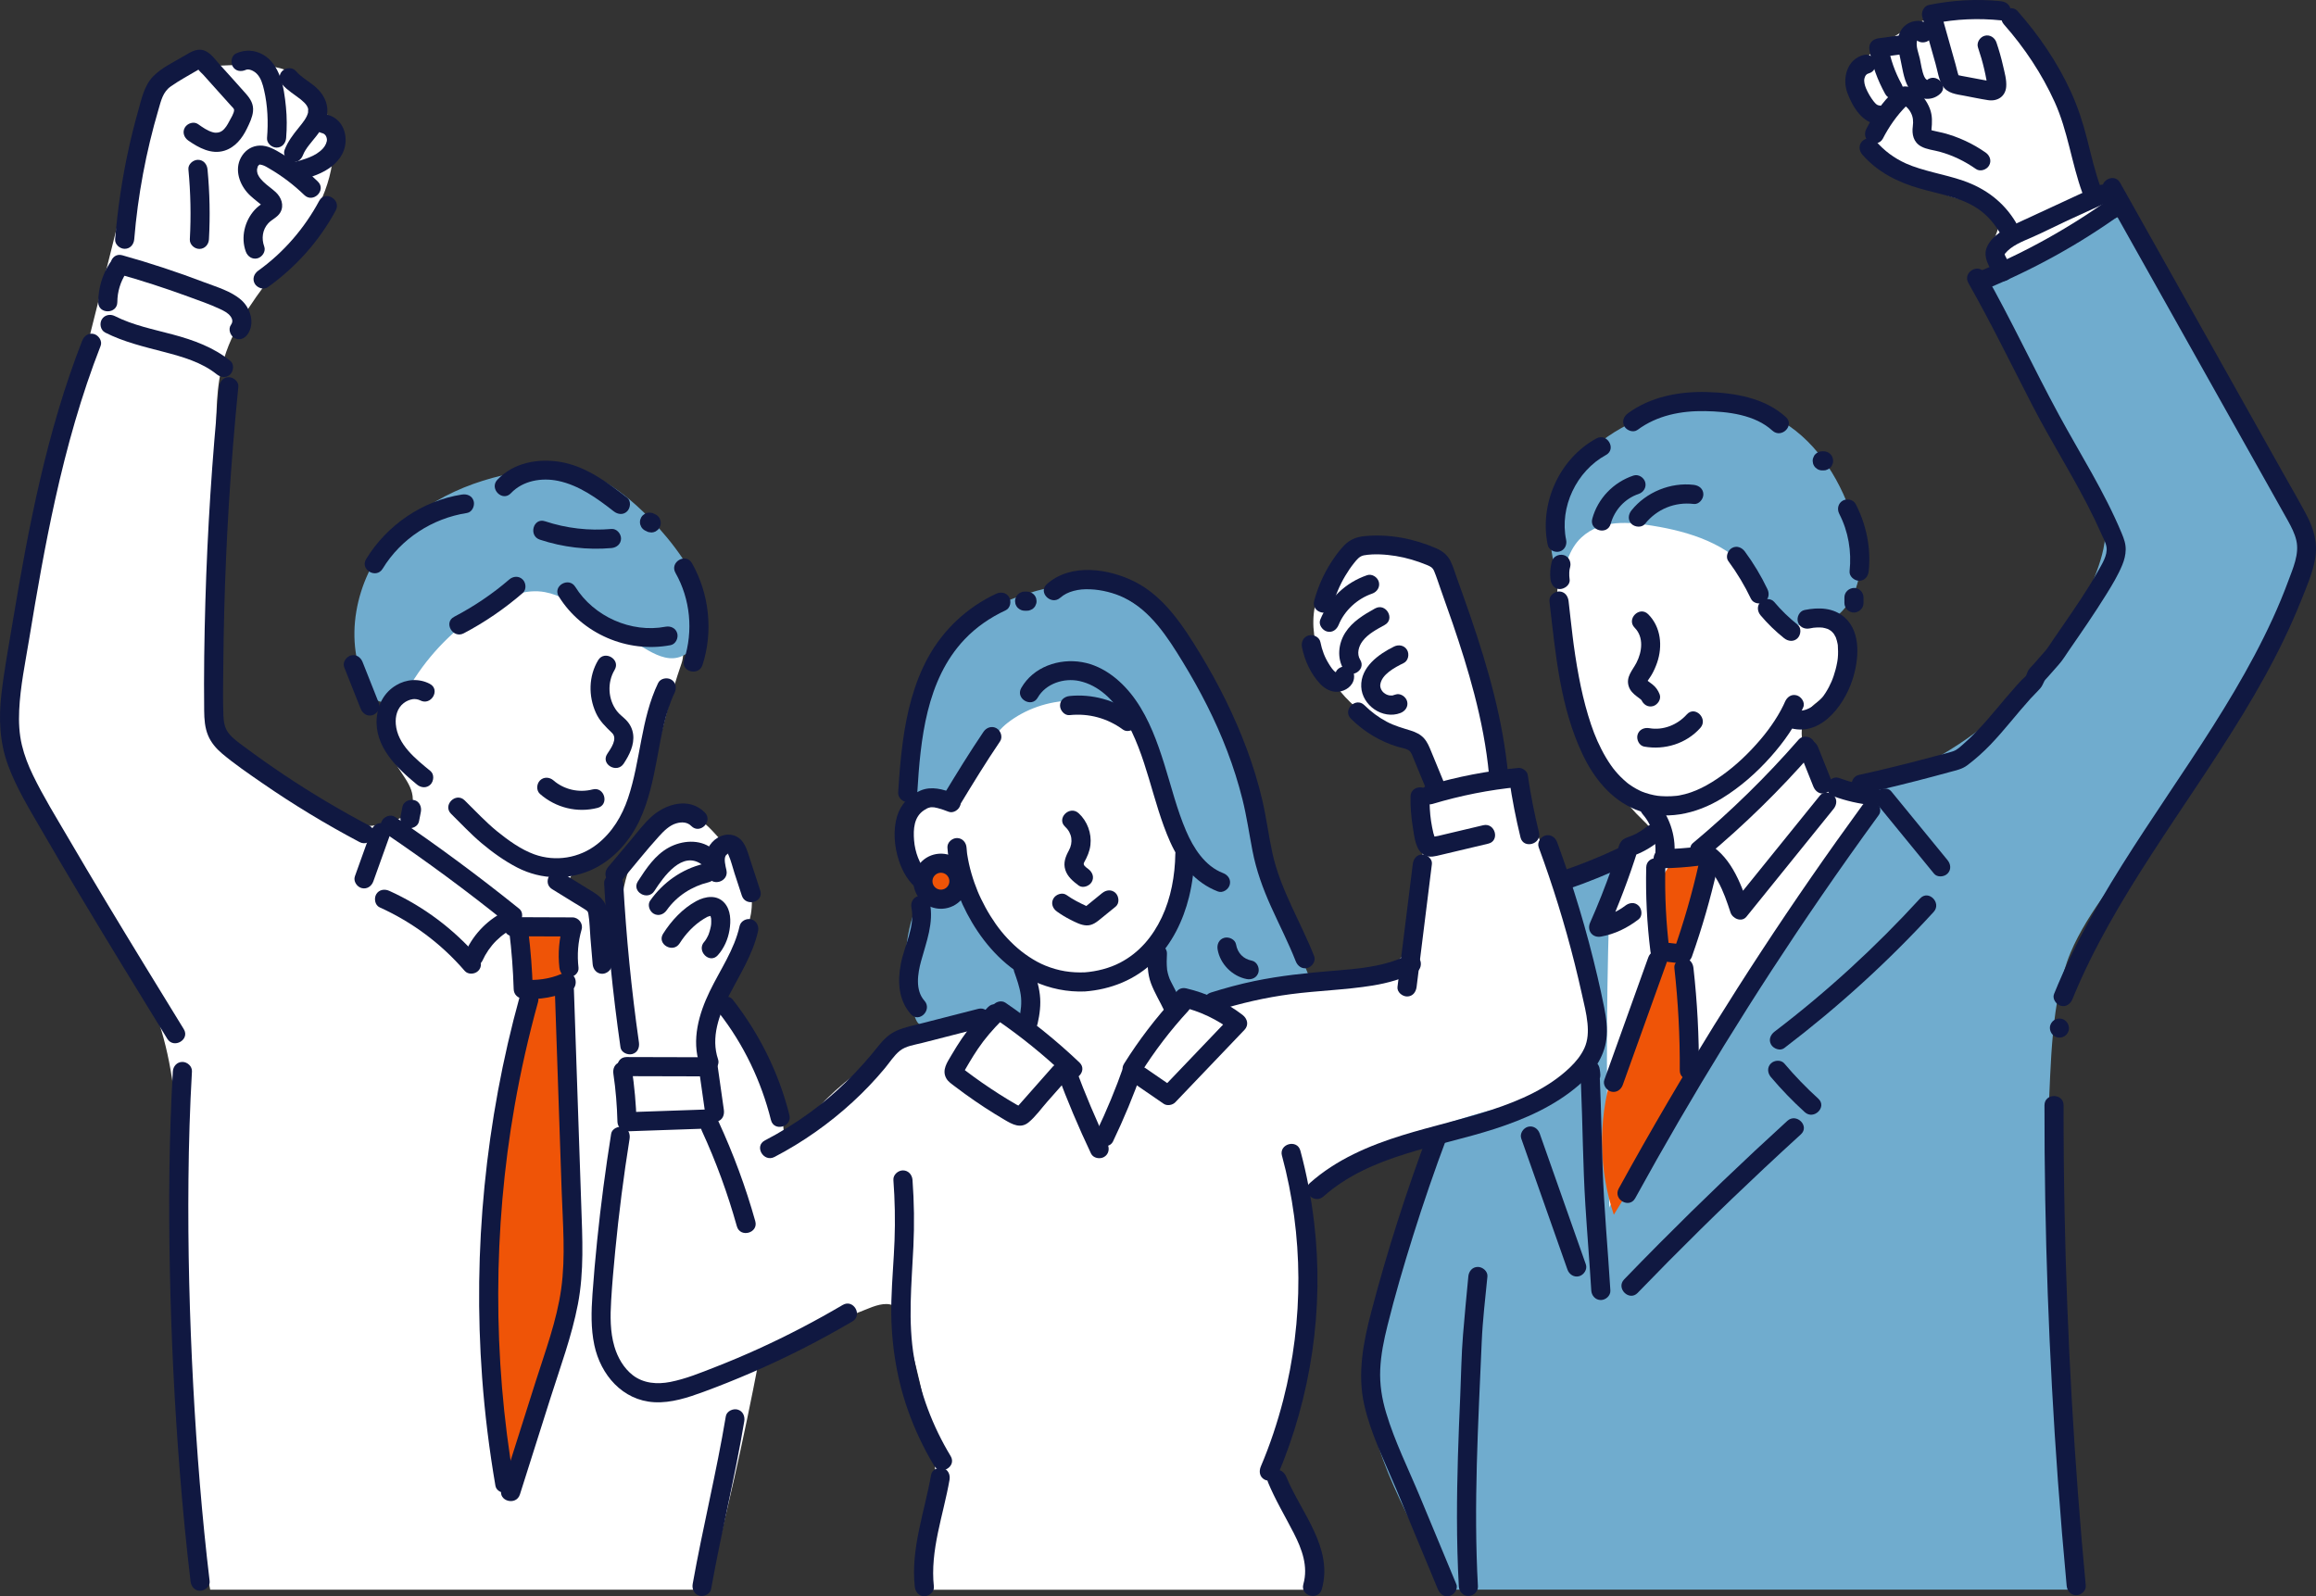 <?xml version="1.0" encoding="UTF-8"?>
<svg id="_レイヤー_2" data-name="レイヤー 2" xmlns="http://www.w3.org/2000/svg" viewBox="0 0 1333.51 919.23">
  <rect x="0" y="0" width="1333.51" height="919.23" fill="#333333" stroke="none"/>
  <defs>
    <style>
      .cls-1 {
        fill: #fff;
      }

      .cls-2 {
        fill: #ef5407;
      }

      .cls-3 {
        fill: #70acce;
      }

      .cls-4 {
        fill: #101841;
      }
    </style>
  </defs>
  <g id="_レイヤー_1-2" data-name="レイヤー 1">
    <g>
      <g>
        <g>
          <path class="cls-1" d="M103.57,731.33c1.82,61.07,5.23,123.88,17.45,184.1H407.71c2.25-9.94,4.61-19.86,7.01-29.74,10.98-45.21,20.49-90.77,28.5-136.6,5.43-31.05,10.19-62.5,8.3-93.96-.71-11.84-2.4-23.75-6.83-34.75-5.04-12.5-13.42-23.36-22.4-33.41-21.51-24.1-45.09-47.53-74.75-60.33-7.62-3.29-14.12-9.11-18.22-16.33-.75-1.31-1.43-2.79-1.16-4.28,.29-1.56,1.55-2.72,2.75-3.76,9.1-7.92,18.29-15.85,25.91-25.21,20.7-25.4,22.31-56.87,35.51-94.82,5.12-14.72-9.78-30.07-22.25-39.43-12.46-9.35-28.1-13.88-43.66-14.73-18.2-1-36.85,2.94-52.37,12.5-10.44,6.43-19.39,15.49-25.42,26.19-2.3,4.08-3.61,12.94-6.85,15.96-3.03,2.82-7.85,2-11.52,4.06-8.41,4.72-10.98,15.73-10.45,25.36,.58,10.66,3.93,21.15,9.62,30.18,2.57,4.08,5.65,7.93,7.27,12.47,1.62,4.54,1.46,10.15-1.91,13.59-2.01,2.05-4.83,3.04-7.54,3.96-19.68,6.72-27.12,3.13-42.55-7.89-14.87-10.62-32.93-15.9-46.6-28.4-3.67-3.36-7.01-7.25-8.83-11.89-1.8-4.6-2-9.64-2.18-14.57-1.85-51.03-1.7-102.2-2.44-153.27-.24-16.75-.44-33.8,4.36-49.84,6.19-20.7,20.15-38,33.2-55.22,13.05-17.22,25.85-35.78,29.03-57.15,3.18-21.37-6.27-46.13-26.49-53.72-8.43-3.16-17.67-3.08-26.67-2.96-13.96,.19-29.01,.74-40.08,9.26-11.56,8.91-15.76,24.17-19.27,38.33-20.75,83.66-41.81,167.25-63.16,250.76-6.81,26.65-13.72,54.02-10.56,81.34,7.05,60.92,60.97,105.28,83.21,162.43,18.55,47.66,13.85,100.64,15.37,151.76Z"/>
          <path class="cls-3" d="M313.87,340.98c-11.28-2.1-22.71,2.62-32.54,8.52-16.95,10.17-31.55,24.22-42.37,40.76-2.59,3.95-5.04,8.14-8.76,11.06-3.72,2.92-9.13,4.27-13.2,1.88-2.42-1.42-4-3.91-5.32-6.39-14.57-27.33-7.17-62.98,13.03-86.45,20.2-23.48,50.96-35.9,81.71-39.59,9.25-1.11,18.75-1.49,27.76,.85,10.72,2.78,20.11,9.25,28.64,16.31,18.1,14.97,61.69,62.91,34.57,86.82-12.93,11.4-25.97-2.79-38.43-8.18-15.52-6.72-28.27-22.44-45.08-25.57Z"/>
          <path class="cls-2" d="M332.77,706.49c-.14,11.03-.66,22.05-1.59,33.04-3.06,36.36-19.35,71.15-32.14,104.94-1.22,3.21-4.19,7.13-7.17,5.43-3.83-34.3-6.79-68.7-8.86-103.15-1.75-29.11-2.85-58.56,2.64-87.2,4.26-22.21,12.29-43.55,15.96-65.88,.58-3.5-.77-55.35,1.19-56.01,6.49-2.18,19.59-6.59,25.26-.97,9.74,9.66-1.15,29.46-2.45,40.03-3.25,26.48,2.12,51.01,4.77,76.87,1.8,17.57,2.6,35.24,2.38,52.9Z"/>
        </g>
        <g>
          <g>
            <path class="cls-4" d="M378.95,393.28c-10.05,20.95-10.02,44.62-17.37,66.39-3.43,10.15-9,19.58-17.73,26.44-10.26,8.06-23.98,10.3-36.26,5.85-7.62-2.76-14.99-8.08-21.25-13.15-6.74-5.47-12.62-11.88-18.82-17.94-5.06-4.95-12.85,2.82-7.78,7.78,5.77,5.64,11.26,11.59,17.44,16.8,6.28,5.29,13.26,10.31,20.57,14.09,14.09,7.27,30.64,7.59,44.86,.39,11.49-5.82,20.51-16.38,25.84-27.96,5.1-11.07,7.59-22.95,9.82-34.87,2.4-12.88,4.67-26.76,10.18-38.24,1.28-2.68,.74-5.94-1.97-7.53-2.4-1.41-6.24-.72-7.53,1.97h0Z"/>
            <path class="cls-4" d="M344.39,380.2c-5.49,9.18-5.66,20.53-1.33,30.19,2.16,4.82,5.61,8.06,9.32,11.65,3.47,3.36-.73,9.04-2.76,12.13-3.89,5.94,5.63,11.45,9.5,5.55,3.25-4.96,6.23-10.8,5.43-16.9-.42-3.19-1.86-5.96-4.11-8.26-1.65-1.69-3.74-3.15-5.14-4.95-5.32-6.85-5.76-16.58-1.41-23.86,3.64-6.09-5.87-11.63-9.5-5.55h0Z"/>
            <path class="cls-4" d="M247.51,393.81c-6.23-3.29-13.55-2.76-19.54,.86-6.64,4-10.32,10.78-11.03,18.39-1.56,16.7,11.4,29.05,23.13,38.72,2.29,1.89,5.54,2.24,7.78,0,1.95-1.95,2.3-5.88,0-7.78-8.44-6.95-18.97-15.18-19.95-26.98-.39-4.71,.88-9.36,4.59-12.18,1.42-1.08,3.15-1.89,5.13-2.22,1.23-.2,3.07,.03,4.34,.7,6.26,3.3,11.82-6.19,5.55-9.5h0Z"/>
            <path class="cls-4" d="M310.91,457.19c9.11,7.97,21.47,11.06,33.24,8.01,6.85-1.78,3.94-12.39-2.92-10.61-7.8,2.03-16.42,.16-22.53-5.18-2.24-1.95-5.58-2.2-7.78,0-1.99,1.99-2.25,5.82,0,7.78h0Z"/>
          </g>
          <path class="cls-4" d="M221.99,479.97c23.78,16.11,46.91,33.17,69.28,51.19,2.31,1.86,5.52,2.26,7.78,0,1.93-1.93,2.33-5.9,0-7.78-23.1-18.61-46.94-36.28-71.5-52.91-2.46-1.67-6.1-.47-7.52,1.97-1.59,2.71-.49,5.85,1.97,7.53h0Z"/>
          <path class="cls-4" d="M291.8,524.25c-10.32,4.66-18.89,13.22-23.57,23.53-1.23,2.7-.77,5.92,1.97,7.52,2.36,1.38,6.29,.74,7.52-1.97,4.02-8.84,10.78-15.58,19.63-19.58,2.71-1.22,3.36-5.15,1.97-7.53-1.63-2.78-4.81-3.2-7.52-1.97h0Z"/>
          <path class="cls-4" d="M275.36,551.31c-14.03-16.27-31.63-29.46-51.21-38.31-2.7-1.22-5.92-.78-7.53,1.97-1.38,2.36-.75,6.3,1.97,7.52,18.84,8.52,35.48,20.93,48.98,36.59,1.94,2.25,5.79,1.99,7.78,0,2.23-2.23,1.95-5.52,0-7.78h0Z"/>
          <path class="cls-4" d="M317.92,512.03c4.22,2.61,8.45,5.21,12.67,7.82,2.17,1.34,4.42,2.59,6.52,4.03,1.14,.78,1.42,.95,1.67,2.42,.77,4.53,.8,9.33,1.19,13.91,.43,5.02,.86,10.03,1.28,15.05,.25,2.96,2.35,5.5,5.5,5.5,2.78,0,5.75-2.52,5.5-5.5-.47-5.5-.94-11-1.41-16.51-.23-2.75-.47-5.5-.7-8.25-.23-2.71-.23-5.66-1.02-8.27-1.62-5.38-6.4-7.81-10.87-10.57-4.93-3.04-9.85-6.08-14.78-9.12-6.04-3.73-11.57,5.78-5.55,9.5h0Z"/>
          <path class="cls-4" d="M294.16,284.03c6.87-7.28,17.65-9.1,27.18-7.12,12.08,2.52,22.46,10.05,32,17.51,2.34,1.83,5.5,2.28,7.78,0,1.9-1.9,2.35-5.94,0-7.78-11.36-8.87-23.74-18.1-38.31-20.61-12.94-2.23-27.13,.35-36.43,10.22-4.85,5.15,2.91,12.94,7.78,7.78h0Z"/>
          <path class="cls-4" d="M310.86,310.77c13.23,4.37,27.34,6.04,41.22,4.83,2.96-.26,5.5-2.34,5.5-5.5,0-2.78-2.52-5.76-5.5-5.5-13.02,1.13-25.89-.34-38.3-4.44-6.74-2.22-9.63,8.4-2.92,10.61h0Z"/>
          <path class="cls-4" d="M388.91,329.85c8.62,15.23,10.34,33.51,4.98,50.14-2.18,6.75,8.44,9.65,10.61,2.92,6.24-19.36,3.91-40.94-6.09-58.62-3.48-6.16-12.99-.62-9.5,5.55h0Z"/>
          <path class="cls-4" d="M321.75,343.49c13.36,21.49,39.58,32.74,64.36,28.02,2.92-.56,4.58-4.07,3.84-6.77-.84-3.06-3.84-4.4-6.77-3.84-19.71,3.76-41.3-5.84-51.94-22.96-3.73-6-13.25-.48-9.5,5.55h0Z"/>
          <path class="cls-4" d="M293.19,333.72c-9.71,8.37-20.37,15.52-31.72,21.47-6.27,3.29-.72,12.79,5.55,9.5,12.18-6.39,23.53-14.21,33.94-23.19,2.25-1.94,1.99-5.79,0-7.78-2.23-2.23-5.52-1.95-7.78,0h0Z"/>
          <path class="cls-4" d="M265.98,284.78c-22.71,3.53-43.24,17.6-55.17,37.18-3.69,6.06,5.81,11.59,9.5,5.55,10.57-17.34,28.59-29.01,48.6-32.12,2.94-.46,4.56-4.14,3.84-6.77-.86-3.13-3.82-4.3-6.77-3.84h0Z"/>
          <path class="cls-4" d="M198.18,384.21c3.15,7.93,6.29,15.87,9.44,23.81,1.09,2.76,3.68,4.69,6.77,3.84,2.63-.72,4.94-3.99,3.84-6.77-3.15-7.93-6.29-15.87-9.44-23.81-1.09-2.76-3.68-4.69-6.77-3.84-2.63,.72-4.94,3.99-3.84,6.77h0Z"/>
          <path class="cls-4" d="M371.19,305.39c.33,.16,.67,.33,1,.49,.63,.4,1.31,.62,2.04,.65,.73,.16,1.46,.13,2.19-.1,.72-.17,1.34-.5,1.87-.98,.6-.39,1.07-.9,1.42-1.54,.18-.44,.37-.88,.55-1.31,.26-.97,.26-1.95,0-2.92-.18-.44-.37-.88-.55-1.31-.49-.83-1.15-1.48-1.97-1.97-.33-.16-.67-.33-1-.49-.63-.4-1.31-.62-2.04-.65-.73-.16-1.46-.13-2.19,.1-.72,.17-1.34,.5-1.87,.98-.6,.39-1.07,.9-1.42,1.54-.18,.44-.37,.88-.55,1.31-.26,.97-.26,1.95,0,2.92,.18,.44,.37,.88,.55,1.31,.49,.83,1.15,1.48,1.97,1.97h0Z"/>
          <path class="cls-4" d="M231.72,464.57l-1.07,5.47c-.55,2.81,.79,6.07,3.84,6.77,2.72,.62,6.18-.82,6.77-3.84,.36-1.82,.71-3.65,1.07-5.47,.55-2.82-.79-6.07-3.84-6.77-2.72-.62-6.18,.82-6.77,3.84h0Z"/>
          <path class="cls-4" d="M213.87,478.05c-3.18,8.86-6.35,17.71-9.53,26.57-1,2.8,1.13,6.02,3.84,6.77,3.05,.84,5.76-1.03,6.77-3.84,3.18-8.86,6.35-17.71,9.53-26.57,1-2.8-1.13-6.02-3.84-6.77-3.05-.84-5.76,1.03-6.77,3.84h0Z"/>
          <path class="cls-4" d="M212.56,475.4c-16.7-8.82-32.95-18.48-48.66-28.97-7.85-5.24-15.57-10.69-23.14-16.33-3.17-2.36-6.64-4.72-9.1-7.86-2.33-2.97-2.89-6.61-3.03-10.28-.39-9.94-.12-19.96-.04-29.91,.09-10.11,.26-20.22,.52-30.33,.52-20.22,1.4-40.42,2.62-60.61,1.39-22.83,3.23-45.64,5.5-68.4,.3-2.96-2.74-5.5-5.5-5.5-3.22,0-5.2,2.53-5.5,5.5-4.12,41.24-6.8,82.62-7.99,124.04-.6,20.84-.91,41.7-.68,62.54,.05,4.84,.37,9.75,2.27,14.26,1.71,4.07,4.59,7.46,7.94,10.3,7.32,6.19,15.39,11.66,23.27,17.11,17.96,12.41,36.66,23.73,55.96,33.93,6.25,3.3,11.82-6.19,5.55-9.5h0Z"/>
          <path class="cls-4" d="M60.56,191.51c10.71,5.42,22.34,8.15,33.88,11.16,10.6,2.77,21.69,5.9,30.37,12.89,2.31,1.86,5.52,2.26,7.78,0,1.93-1.93,2.33-5.91,0-7.78-9.66-7.78-21.1-11.94-32.96-15.12-11.3-3.03-23.01-5.33-33.52-10.65-2.65-1.34-5.96-.7-7.52,1.97-1.43,2.45-.69,6.18,1.97,7.52h0Z"/>
          <path class="cls-4" d="M63.04,151.78c-4.22,6.63-6.42,14.32-6.48,22.18-.05,7.08,10.95,7.09,11,0,.04-6,1.75-11.57,4.97-16.63,3.81-5.99-5.7-11.51-9.5-5.55h0Z"/>
          <path class="cls-4" d="M67.46,157.57c13.79,3.86,27.43,8.26,40.88,13.2,6.15,2.26,12.47,4.41,18.4,7.21,2.14,1.01,4.51,2.18,5.95,4.13,1.35,1.83,1.4,3.39,.28,4.97-1.73,2.42-.42,6.12,1.97,7.53,2.76,1.62,5.79,.45,7.53-1.97,4.52-6.32,1.82-15.22-3.67-19.98-5.88-5.1-14.12-7.41-21.26-10.13-15.46-5.9-31.2-11.08-47.14-15.54-6.83-1.91-9.74,8.7-2.92,10.61h0Z"/>
          <path class="cls-4" d="M47.32,196.18c-20.28,51.89-30.84,106.81-39.95,161.57-2.31,13.89-4.9,27.79-6.54,41.78-1.63,13.93-1.08,27.83,3.79,41.1,4.79,13.03,12.12,24.97,19.05,36.94,7.29,12.6,14.68,25.13,22.14,37.63,16.6,27.8,33.55,55.38,50.5,82.97,3.7,6.02,13.22,.5,9.5-5.55-14.98-24.38-29.96-48.76-44.7-73.29-7.33-12.19-14.59-24.42-21.77-36.7-6.98-11.95-14.35-23.83-20.39-36.3-2.67-5.51-4.9-11.22-6.33-17.18-1.58-6.58-1.89-13.32-1.58-20.07,.63-13.74,3.5-27.4,5.73-40.94,4.44-27,9.11-53.98,15.04-80.7,6.66-30,14.95-59.68,26.14-88.32,1.08-2.77-1.19-6.04-3.84-6.77-3.12-.86-5.68,1.06-6.77,3.84h0Z"/>
          <path class="cls-4" d="M99.52,617.01c-2.19,37.64-2.47,75.39-1.74,113.08,.77,39.61,2.7,79.21,5.85,118.7,1.64,20.62,3.63,41.22,6.08,61.76,.35,2.95,2.28,5.5,5.5,5.5,2.7,0,5.85-2.53,5.5-5.5-4.47-37.45-7.45-75.08-9.46-112.74-2.11-39.55-3.13-79.18-2.74-118.79,.2-20.68,.81-41.36,2.01-62.01,.17-2.97-2.65-5.5-5.5-5.5-3.12,0-5.33,2.52-5.5,5.5h0Z"/>
          <path class="cls-4" d="M77.29,137.78c2.09-25.33,6.79-50.4,13.97-74.77,1.48-5.04,2.5-10.02,7.02-13.21,5.02-3.55,10.59-6.5,15.88-9.63,.14-.08,.28-.17,.42-.25,1.33-.56,.98-.79-1.06-.7,0-.04,.41,.34,.47,.45,.6,1.19,2.14,2.37,3.05,3.39,2.26,2.52,4.52,5.04,6.78,7.56,2.05,2.28,4.09,4.56,6.14,6.84,1.08,1.2,2.16,2.4,3.23,3.6,.54,.6,1.58,1.43,1.6,2.27,.04,1.81-1.93,4.89-2.77,6.49-1.08,2.05-2.25,4.12-4.11,5.52-1.28,.96-3.2,1.38-5.2,.87-3.22-.82-6.04-2.89-8.72-4.76-2.44-1.7-6.11-.45-7.53,1.97-1.6,2.74-.47,5.82,1.97,7.52,5.98,4.17,13.27,8.15,20.77,5.84,6.15-1.89,10.26-7.11,12.96-12.7,1.5-3.1,3.17-6.47,3.52-9.93,.42-4.16-1.44-7.16-4.07-10.16-5.1-5.82-10.34-11.52-15.51-17.28-2.29-2.55-4.49-5.73-7.64-7.26-4.36-2.13-8.22,.23-11.95,2.47-6.06,3.63-13.31,6.92-18.3,12.03-5.22,5.33-6.79,13.31-8.75,20.25-2.07,7.34-3.92,14.74-5.54,22.19-3.69,16.93-6.21,34.12-7.63,51.39-.24,2.96,2.7,5.5,5.5,5.5,3.18,0,5.25-2.53,5.5-5.5h0Z"/>
          <path class="cls-4" d="M141.53,40.23c1.75-.78,4.54,.51,6.18,2.09,2.54,2.45,3.56,6.21,4.33,9.53,2.1,9.04,2.47,18.43,1.71,27.65-.24,2.96,2.7,5.5,5.5,5.5,3.18,0,5.26-2.53,5.5-5.5,.49-5.98,.48-11.99-.12-17.96-.58-5.8-1.34-11.88-3.38-17.38-1.9-5.1-4.88-9.87-9.71-12.64-4.95-2.84-10.4-3.1-15.57-.78-2.71,1.21-3.36,5.16-1.97,7.53,1.63,2.79,4.8,3.19,7.53,1.97h0Z"/>
          <path class="cls-4" d="M162.54,48.63c2.99,3.48,7.23,5.94,10.62,8.63,1.24,.98,2.82,2.49,3.47,3.56,.46,.77,.69,1.18,.87,2.39-.11-.73-.19,2.06-.03,1.15-.59,3.32-3.21,6.36-5.51,9.21-3.26,4.02-6.28,7.95-8.13,12.83-1.05,2.78,1.17,6.03,3.84,6.77,3.09,.85,5.71-1.05,6.77-3.84,1.44-3.81,5.04-7.57,7.8-11.12,3.23-4.16,6.04-8.67,6.24-14.09,.2-5.41-2.64-10.38-6.61-13.86-3.89-3.41-8.23-5.56-11.55-9.4-1.94-2.25-5.79-1.99-7.78,0-2.23,2.23-1.94,5.52,0,7.78h0Z"/>
          <path class="cls-4" d="M185.43,76.65c1.47,.34,2.54,1.49,2.79,3.48,.18,1.48-.83,3.79-2.23,5.32-4.34,4.75-11.02,6.36-16.99,8.02-6.81,1.89-3.92,12.51,2.92,10.61,9.31-2.59,19.77-5.95,24.87-14.9,4.75-8.35,1.83-20.77-8.44-23.13-6.89-1.58-9.83,9.02-2.92,10.61h0Z"/>
          <path class="cls-4" d="M183.02,104.55c-6.28-6.06-13.23-11.47-20.7-15.99-3.84-2.32-8.13-4.89-12.78-4.73-4.16,.15-7.69,2.22-10.02,5.63-4.66,6.84-2.29,15.41,2.71,21.25,2.41,2.82,5.45,4.88,8.25,7.27,.23,.2,1.13,1.33,1.32,1.36,.15-.98,.3-1.97,.45-2.95,.02,0,.04,0,.06,0-.26,.06-.65,.41-.88,.56-1.72,1.1-3.39,2.36-4.77,3.88-5.81,6.37-8.13,15.88-5.12,24.07,1.02,2.79,3.73,4.68,6.77,3.84,2.68-.74,4.87-3.96,3.84-6.77-1.67-4.53-1.09-9.67,2.29-13.37,2.13-2.33,5.37-3.41,7.01-6.35,2.25-4.02,.51-8.6-2.64-11.55-2.31-2.16-5-3.88-7.26-6.11-1.03-1.01-1.91-2.01-2.63-3.26-.28-.48-.47-.85-.59-1.19-.1-.29-.35-1.78-.3-1.18-.12-1.46-.07-1.54,.29-2.68,.21-.65-.05-.35,.54-1.03,0,0,.54-.39,.15-.18,.59-.32,.05-.33,.77-.3,.36,.02,.75,.13,1.1,.23,1.57,.42,2.99,1.35,4.38,2.17,7.27,4.24,13.91,9.32,19.97,15.16,5.1,4.92,12.89-2.85,7.78-7.78h0Z"/>
          <path class="cls-4" d="M183.81,115.63c-8.52,15.85-20.49,29.74-35.13,40.24-2.41,1.73-3.57,4.79-1.97,7.53,1.39,2.38,5.1,3.71,7.52,1.97,16.18-11.6,29.64-26.63,39.08-44.19,3.35-6.23-6.14-11.8-9.5-5.55h0Z"/>
          <path class="cls-4" d="M108.48,97.53c1.28,13.4,1.56,26.87,.82,40.31-.16,2.97,2.64,5.5,5.5,5.5,3.11,0,5.34-2.52,5.5-5.5,.74-13.44,.46-26.91-.82-40.31-.28-2.96-2.33-5.5-5.5-5.5-2.76,0-5.78,2.53-5.5,5.5h0Z"/>
          <path class="cls-4" d="M295.5,539.15c11.36,.04,22.72,.09,34.08,.13-1.77-2.32-3.54-4.64-5.3-6.96-2.35,8.09-3.14,16.59-2.18,24.96,.34,2.95,2.28,5.5,5.5,5.5,2.71,0,5.84-2.53,5.5-5.5-.86-7.48-.32-14.81,1.78-22.04,1-3.45-1.78-6.95-5.3-6.96-11.36-.04-22.72-.09-34.08-.13-7.08-.03-7.09,10.97,0,11h0Z"/>
          <path class="cls-4" d="M293.23,536.41c1.35,11.03,2.2,22.1,2.54,33.21,.1,3.16,2.45,5.25,5.5,5.5,9.53,.79,18.81-1.04,27.55-4.8,2.73-1.18,3.34-5.18,1.97-7.53-1.65-2.82-4.79-3.15-7.52-1.97-6.93,2.99-14.52,3.92-22,3.3l5.5,5.5c-.34-11.11-1.19-22.18-2.54-33.21-.36-2.95-2.27-5.5-5.5-5.5-2.69,0-5.86,2.53-5.5,5.5h0Z"/>
          <path class="cls-4" d="M299.19,574.07c-9.86,35.65-16.58,72.14-20.22,108.96-3.62,36.63-4.08,73.57-1.37,110.28,1.54,20.88,4.13,41.69,7.67,62.33,.5,2.93,4.1,4.57,6.77,3.84,3.1-.85,4.35-3.83,3.84-6.77-6.12-35.64-9.09-71.8-9.01-107.96,.08-36.16,3.18-72.32,9.43-107.93,3.53-20.14,8.05-40.11,13.5-59.82,1.89-6.83-8.72-9.75-10.61-2.92h0Z"/>
          <path class="cls-4" d="M319.45,569.9c1.31,38.48,2.62,76.97,3.93,115.45,.64,18.84,2.36,38.16-.26,56.91-2.54,18.27-9.19,35.92-14.74,53.43-6.54,20.65-13.08,41.31-19.63,61.96-2.14,6.76,8.47,9.66,10.61,2.92,5.84-18.45,11.69-36.89,17.53-55.34,5.66-17.87,12.32-35.77,15.86-54.22,3.62-18.9,2.57-38.1,1.92-57.21-.66-19.41-1.32-38.82-1.98-58.23-.75-21.9-1.49-43.79-2.24-65.69-.24-7.06-11.24-7.09-11,0h0Z"/>
          <path class="cls-4" d="M414.02,583.27c14.2,18.17,24.31,39.38,29.89,61.72,1.71,6.86,12.32,3.96,10.61-2.92-6.06-24.29-17.32-46.87-32.72-66.57-1.83-2.34-5.86-1.92-7.78,0-2.31,2.31-1.84,5.43,0,7.78h0Z"/>
          <path class="cls-4" d="M417.92,815.54c-5.39,32.38-13.32,64.26-19.08,96.56-.52,2.92,.79,5.93,3.84,6.77,2.66,.73,6.24-.9,6.77-3.84,5.76-32.3,13.69-64.18,19.08-96.56,.49-2.93-.77-5.92-3.84-6.77-2.63-.72-6.27,.89-6.77,3.84h0Z"/>
        </g>
      </g>
      <g>
        <g>
          <path class="cls-1" d="M946.99,473.33c-25.92-24.82-42.68-58.6-48.13-93.97-4.61-29.95-5.51-72.2,22.17-91.7,16.96-11.95,40.12-14.51,59.28-6.55,20.73,8.61,34.97,27.51,50.37,43.84,9.88,10.48,20.8,20.47,26.98,33.47s6.3,30.26-4.14,40.18c-3.47,3.3-7.85,5.58-11.05,9.15-8.36,9.33-5.68,24.85,2.58,34.28,8.26,9.43,20.49,14.2,32.31,18.37-44.36,83.54-112.33,153.58-150.25,240.23l-35.24-177.56c-.72-3.63-1.36-7.7,.69-10.78,1.93-2.89,5.59-3.95,8.93-4.92,14.99-4.35,29.3-11.06,42.24-19.8,3.67-2.48,7.68-6.49,6.09-10.62-.56-1.45-1.72-2.55-2.84-3.62Z"/>
          <path class="cls-3" d="M951.87,302.8c20.7,3.34,43.85,10.42,56.88,28.04,5.99,8.1,7.8,17.33,16.01,23.89,9.09,7.27,21.32,8,31.12,1.27,8.83-6.06,13.84-16.66,14.99-27.31,1.15-10.65-1.17-21.4-4.56-31.57-7.73-23.13-22.09-45.13-43.71-56.4-41.47-21.61-107.85,1.01-125.7,45.04-6.72,16.57-4.88,34.89,1.92,51.09,1.98-9.93,4.34-20.56,11.79-27.41,11.38-10.46,27.25-8.92,41.26-6.65Z"/>
          <path class="cls-1" d="M1150.85,129.11c.32-4.26-1.93-8.16-11.13-11.01-22.1-6.86-40.02-10.74-57.94-26.18-1.9-1.63-3.86-3.37-4.75-5.71-1.94-5.14,2.02-10.82,1.08-16.24-.9-5.16-5.87-8.52-8.37-13.12-3.37-6.2-1.8-14.15,2.15-20,3.94-5.85,9.89-10,15.78-13.87,17.36-11.4,38.18-21.92,58.09-16.04,9.3,2.75,17.3,8.89,23.82,16.08,7.47,8.24,13.26,18,16.92,28.5,3.84,11.04,5.32,22.77,8.99,33.87,3.66,11.1,10.12,22.05,20.61,27.2,4.73,2.32-37.56,32.91-41.84,34.58-5.29,2.06-19.71,8.34-25.16,3.88-7.26-5.94,1.2-14.49,1.77-21.95Z"/>
          <path class="cls-3" d="M1326.34,303.18c-3.07-12.48-10.5-23.37-17.79-33.95-32.21-46.76-58.53-95.68-85.56-145.62-27.4,11.24-61.41,19.92-86.06,35.94,17.99,42.51,46.72,78.93,67.19,119.84,3.72,7.43,7.22,15.18,7.94,23.46,.77,8.91-1.75,17.76-4.8,26.16-21.43,58.95-72.03,106.47-132.21,124.15,1.32,12.74-6.01,24.59-13.04,35.29l-72.49,110.4c-12.08,18.4-24.16,36.8-36.25,55.2-5.25,8-10.2,15.9-14.66,24.28-1.42,2.66-7.73,9.93-10.57,14.3-.87,1.34-1.41,2.4-1.4,2.98-1.81-56.38-1.86-112.82-.15-169.2,.3-9.98,6.66-28.98-6.51-30.47-7.63-.86-15.98,5.77-22.69,8.55-8.19,3.39-19.21,4.4-26.02,10.45-13.6,12.09-19.23,37.32-23.9,53.97-16.98,60.56-33.97,121.12-50.95,181.68-3.99,14.22-8,28.6-8.53,43.36-1.54,43.15,26.25,81.3,42.74,121.46h366.72c-5.17-58.05-12.94-115.87-16.67-174.03-2.11-32.78-2.91-65.69-1.26-98.52,1.47-29.09,1.38-67.17,12.81-94.36,9.96-23.69,30.28-47.12,45.43-67.99,17.87-24.61,36.38-48.82,52.26-74.78,9.47-15.47,17.42-31.84,25.95-47.77,8.91-16.64,15.11-35.9,10.46-54.8Z"/>
          <path class="cls-2" d="M971.77,565.89c.52,13.53,2.94,27.13,1.01,40.53-1.48,10.32-5.49,20.1-9.75,29.62-9.8,21.9-21.11,43.13-33.83,63.47-8.56-25.61-9.04-53.86-1.36-79.76,8.08-27.24,24.98-52.38,25.79-80.78,.55-19-.8-57.71,30.76-38.76-7.1,21.94-13.53,42.11-12.62,65.66Z"/>
        </g>
        <g>
          <g>
            <path class="cls-4" d="M892.13,346.13c3.48,29.85,6.05,60.89,19.16,88.41,6.42,13.47,16.19,25.75,30.28,31.58,16.77,6.93,35.08,2.73,50.05-6.49,10.42-6.42,19.81-14.69,27.92-23.82,7.62-8.57,14.36-18,18.78-28.63,1.14-2.74-1.23-6.05-3.84-6.77-3.17-.87-5.62,1.09-6.77,3.84,.42-1-.3,.66-.31,.69-.2,.43-.4,.85-.6,1.28-.47,.96-.96,1.92-1.47,2.86-1.09,2.01-2.27,3.97-3.52,5.88-2.51,3.86-5.19,7.41-8.16,10.9-6.58,7.73-14.02,14.9-22.31,20.77-7.56,5.36-15.35,9.76-24.39,11.41-.02,0-1.87,.29-.78,.14-.37,.05-.73,.08-1.1,.12-.9,.09-1.8,.16-2.7,.2-1.97,.1-3.95,.09-5.92-.05-.4-.03-2.92-.3-1.71-.14-.79-.11-1.57-.25-2.35-.4-1.67-.33-3.32-.77-4.93-1.31-.72-.24-1.42-.5-2.13-.78-1.4-.55,1.02,.48-.34-.15-.27-.13-.54-.25-.81-.38-1.47-.7-2.9-1.5-4.27-2.38-.69-.44-1.36-.89-2.02-1.37-.3-.22-.6-.44-.89-.66,1.05,.79-.14-.12-.28-.25-1.26-1.07-2.48-2.16-3.65-3.34-1.07-1.08-2.09-2.21-3.07-3.38-.21-.26-1.58-1.99-.88-1.06-.57-.75-1.12-1.51-1.66-2.28-2.03-2.92-3.83-5.99-5.44-9.16-3.25-6.35-5.37-12.07-7.62-19.51-2.2-7.31-3.92-14.76-5.34-22.26-.78-4.1-1.46-8.21-2.09-12.33-.3-1.99-.58-3.99-.86-5.98-.13-.97,.17,1.32-.03-.25-.07-.56-.15-1.13-.22-1.69-.12-.95-.24-1.91-.36-2.86-.85-6.8-1.56-13.62-2.35-20.43-.34-2.95-2.28-5.5-5.5-5.5-2.71,0-5.85,2.53-5.5,5.5h0Z"/>
            <path class="cls-4" d="M1041.94,361.89c.79-.16,1.58-.32,2.38-.43-.76,.1,1.3-.1,1.57-.11,.68-.04,1.36-.05,2.04-.03,.36,0,2.41,.22,1.11,.02,1.2,.18,2.32,.52,3.48,.89,.73,.23-.88-.47-.23-.09,.22,.13,.47,.22,.69,.35,.26,.16,1.75,1.12,1.17,.69-.67-.5,.55,.5,.69,.64,.35,.34,.66,.71,.98,1.07,.5,.56-.65-1.14-.09-.1,.11,.21,.28,.41,.4,.61,.29,.48,.53,.98,.8,1.46,.64,1.13-.2-.83,.18,.43,.17,.56,.37,1.11,.53,1.67,.14,.51,.26,1.03,.36,1.56,.05,.26,.09,.54,.15,.8,.26,1.13-.06-1.09,.03,.18,.17,2.49,.23,4.93-.01,7.42-.03,.36-.28,2.09-.08,.8-.09,.61-.19,1.22-.3,1.82-.25,1.38-.56,2.74-.92,4.1-.32,1.21-.68,2.4-1.08,3.58-.2,.59-.41,1.17-.63,1.75-.13,.36-.97,2.38-.48,1.24-.99,2.28-2.13,4.5-3.47,6.6-.37,.58-.76,1.14-1.14,1.7-.15,.22-.32,.43-.47,.64,.83-1.16,.07-.09-.1,.11-1.22,1.41-2.51,2.76-3.93,3.98-3.05,2.64-8.06,5.22-12.16,3.46-2.73-1.17-5.9-.81-7.53,1.97-1.35,2.32-.77,6.35,1.97,7.53,18.81,8.05,33.59-10.87,38.75-26.74,3.6-11.06,5.27-27.15-4.37-35.82-6.44-5.8-15.13-6.03-23.22-4.37-2.91,.6-4.59,4.04-3.84,6.77,.83,3.02,3.85,4.44,6.77,3.84h0Z"/>
            <path class="cls-4" d="M995.17,323.14c5.02,6.81,9.36,14.05,13.01,21.68,1.28,2.68,5.11,3.38,7.52,1.97,2.74-1.6,3.26-4.83,1.97-7.52-3.64-7.63-7.99-14.87-13.01-21.68-1.76-2.39-4.77-3.59-7.53-1.97-2.35,1.38-3.75,5.12-1.97,7.53h0Z"/>
            <path class="cls-4" d="M1013.73,354.36c4.07,4.82,8.58,9.19,13.51,13.13,2.32,1.85,5.51,2.27,7.78,0,1.92-1.92,2.34-5.92,0-7.78-4.93-3.93-9.44-8.31-13.51-13.13-1.92-2.27-5.8-1.98-7.78,0-2.25,2.25-1.92,5.5,0,7.78h0Z"/>
            <path class="cls-4" d="M941.24,361.52c5.3,5.31,4.31,13.8,.95,20.22-2.3,4.4-6.13,8.09-4.4,13.48,.81,2.54,2.64,4.28,4.7,5.84,.38,.29,.75,.57,1.14,.85,.1,.07,1.04,.8,.49,.34,.28,.23,.54,.54,.83,.74,.65,.45,.26,.38,.04-.2,1.07,2.77,3.7,4.68,6.77,3.84,2.65-.73,4.92-3.98,3.84-6.77-.9-2.34-2.18-4.19-4.15-5.75-.96-.77-2.02-1.43-2.96-2.22,.63,.53-.35-.38-.35-.38-.27-.29-.25-.25,.05,.12,.04,.14,.08,.28,.12,.42,.11,.1-.12,.43,.05,.46,.05,.01,.91-1.34,.87-1.28,.63-.92,1.27-1.83,1.83-2.8,1.24-2.15,2.25-4.46,3.06-6.8,3.29-9.51,2.24-20.56-5.1-27.91-5.01-5.02-12.79,2.76-7.78,7.78h0Z"/>
            <path class="cls-4" d="M946.7,429.93c11.84,2.09,24.2-1.68,32.31-10.75,4.71-5.26-3.05-13.07-7.78-7.78-5.36,5.99-13.56,9.33-21.6,7.92-2.92-.51-5.93,.79-6.77,3.84-.73,2.66,.9,6.25,3.84,6.77h0Z"/>
          </g>
          <path class="cls-4" d="M945.88,468.93c5.48,6.36,7.86,14.65,7.23,22.96-.22,2.97,2.69,5.5,5.5,5.5,3.16,0,5.28-2.53,5.5-5.5,.85-11.26-3.13-22.24-10.45-30.73-1.94-2.25-5.79-1.99-7.78,0-2.23,2.23-1.95,5.52,0,7.78h0Z"/>
          <path class="cls-4" d="M1035.72,425.8c-18.73,21.48-39.13,41.45-61,59.71-2.59,2.16-1.91,7.19,1.11,8.64,11.99,5.73,16.66,19.43,20.56,31.29,1.17,3.55,6.42,5.86,9.19,2.43,16.72-20.69,33.44-41.39,50.16-62.08,1.87-2.31,2.26-5.52,0-7.78-1.93-1.93-5.9-2.32-7.78,0-16.72,20.69-33.44,41.39-50.16,62.08,3.06,.81,6.13,1.62,9.19,2.43-4.75-14.46-10.93-30.85-25.61-37.87,.37,2.88,.74,5.76,1.11,8.64,21.87-18.26,42.27-38.23,61-59.71,1.95-2.24,2.2-5.58,0-7.78-1.99-1.99-5.82-2.25-7.78,0h0Z"/>
          <path class="cls-4" d="M1036.2,433.18c2.63,6.58,5.27,13.16,7.9,19.75,1.1,2.76,3.67,4.69,6.77,3.84,2.62-.72,4.95-3.99,3.84-6.77-2.63-6.58-5.27-13.16-7.9-19.75-1.1-2.76-3.67-4.69-6.77-3.84-2.62,.72-4.95,3.99-3.84,6.77h0Z"/>
          <path class="cls-4" d="M957.4,499.99c7.04-.11,14.05-.62,21.03-1.52,2.95-.38,5.5-2.26,5.5-5.5,0-2.68-2.53-5.88-5.5-5.5-6.98,.9-13.99,1.41-21.03,1.52-7.07,.11-7.09,11.11,0,11h0Z"/>
          <path class="cls-4" d="M978.11,497.5c-3.84,17.05-8.68,33.85-14.51,50.33-.99,2.8,1.12,6.02,3.84,6.77,3.04,.84,5.77-1.03,6.77-3.84,5.82-16.48,10.67-33.28,14.51-50.33,1.55-6.89-9.05-9.84-10.61-2.92h0Z"/>
          <path class="cls-4" d="M947.86,499.48c-.38,16.17,.43,32.34,2.43,48.39,.4,3.23,2.22,5.12,5.5,5.5,4.23,.49,8.47,.99,12.7,1.48,2.96,.34,5.5-2.77,5.5-5.5,0-3.26-2.54-5.15-5.5-5.5-4.23-.49-8.47-.99-12.7-1.48,1.83,1.83,3.67,3.67,5.5,5.5-2-16.05-2.81-32.22-2.43-48.39,.17-7.08-10.83-7.08-11,0h0Z"/>
          <path class="cls-4" d="M947.73,476.37c-1.8,1.46-3.78,2.71-5.82,3.81-2.19,1.18-4.8,1.73-6.92,2.96-2.8,1.64-3.33,5.85-4.27,8.71-.89,2.71-1.8,5.4-2.74,8.09-3.71,10.6-7.85,21.05-12.41,31.32-2.01,4.51,1.27,8.96,6.21,8.08,8.06-1.44,15.29-5,21.73-9.98,2.35-1.82,1.91-5.87,0-7.78-2.32-2.32-5.42-1.82-7.78,0-4.92,3.8-10.8,6.07-16.88,7.15,2.07,2.69,4.14,5.39,6.21,8.08,6.88-15.48,12.92-31.3,18-47.46l-3.84,3.84c6.03-2.03,11.35-5.04,16.27-9.05,2.31-1.88,1.95-5.83,0-7.78-2.28-2.28-5.47-1.88-7.78,0h0Z"/>
          <path class="cls-4" d="M1055.89,458.59c7.09,2.63,14.38,4.22,21.88,5.07,2.96,.34,5.5-2.77,5.5-5.5,0-3.25-2.54-5.16-5.5-5.5-6.49-.74-12.85-2.41-18.96-4.68-2.78-1.03-6.03,1.15-6.77,3.84-.85,3.08,1.05,5.73,3.84,6.77h0Z"/>
          <path class="cls-4" d="M949.03,551.36c-8.43,23.48-16.85,46.96-25.28,70.45-1,2.8,1.13,6.02,3.84,6.77,3.05,.84,5.76-1.04,6.77-3.84,8.43-23.48,16.85-46.96,25.28-70.45,1-2.8-1.13-6.02-3.84-6.77-3.05-.84-5.76,1.04-6.77,3.84h0Z"/>
          <path class="cls-4" d="M964.06,557.35c2.19,19.59,3.24,39.29,3.13,59.01-.04,7.08,10.96,7.09,11,0,.11-19.72-.94-39.42-3.13-59.01-.33-2.95-2.29-5.5-5.5-5.5-2.72,0-5.83,2.53-5.5,5.5h0Z"/>
          <path class="cls-4" d="M1072.32,463.72c-20.04,27.49-39.41,55.46-58.06,83.91-18.65,28.45-36.59,57.36-53.79,86.7-9.72,16.57-19.2,33.29-28.45,50.12-3.41,6.21,6.09,11.76,9.5,5.55,16.38-29.81,33.49-59.22,51.33-88.19,17.84-28.96,36.4-57.48,55.67-85.51,10.88-15.84,21.99-31.51,33.31-47.04,1.75-2.4,.41-6.13-1.97-7.53-2.78-1.63-5.77-.43-7.53,1.97h0Z"/>
          <path class="cls-4" d="M921.39,617.78c-.15-.99-.23-2.04-.49-3.01-1.38-5.28-9.22-5.68-10.71-.19-.83,3.04-.02,6.93,.11,9.99,.98,23.12,1.09,46.28,2.53,69.38,1.02,16.4,2.4,32.77,3.39,49.17,.18,2.97,2.4,5.5,5.5,5.5,2.84,0,5.68-2.52,5.5-5.5-1.43-23.61-3.66-47.18-4.47-70.83-.56-16.39-.81-32.79-1.52-49.17-.07-1.72-.16-3.43-.22-5.15-.02-.45,0-.91-.04-1.35-.13-1.66-.41,1.7-.72,2.15-1.1,.84-2.19,1.68-3.29,2.53,0,0,0,0,0,0-1.78-.47-3.57-.94-5.35-1.41-.95-.76-1.47-3.52-1.21-1.46,.1,.76,.24,1.53,.35,2.29,.45,2.94,4.14,4.56,6.77,3.84,3.14-.86,4.29-3.82,3.84-6.77h0Z"/>
          <path class="cls-4" d="M942.94,744.49c23.65-24.48,47.9-48.38,72.74-71.66,7.03-6.59,14.11-13.12,21.23-19.61,5.24-4.78-2.55-12.54-7.78-7.78-25.16,22.93-49.75,46.48-73.74,70.63-6.79,6.83-13.53,13.72-20.22,20.65-4.92,5.09,2.85,12.88,7.78,7.78h0Z"/>
          <path class="cls-4" d="M1019.62,620.2c6.06,7.17,12.58,13.92,19.53,20.23,5.23,4.75,13.04-3.01,7.78-7.78-6.96-6.31-13.47-13.05-19.53-20.23-1.92-2.27-5.8-1.98-7.78,0-2.25,2.25-1.92,5.5,0,7.78h0Z"/>
          <path class="cls-4" d="M947.16,301.68c6.84-8.56,17.22-12.78,28.1-11.47,2.95,.36,5.5-2.78,5.5-5.5,0-3.27-2.54-5.14-5.5-5.5-13.35-1.61-27.48,4.19-35.88,14.69-1.85,2.32-2.26,5.51,0,7.78,1.92,1.92,5.91,2.33,7.78,0h0Z"/>
          <path class="cls-4" d="M893.48,323.47c-.86,3.35-1.17,6.82-.72,10.25,.38,2.84,2.26,5.65,5.5,5.5,2.66-.12,5.9-2.44,5.5-5.5-.18-1.37-.27-2.73-.2-4.11,.07-1.45,.15-1.72,.53-3.22,.71-2.78-.91-6.1-3.84-6.77-2.86-.65-6,.86-6.77,3.84h0Z"/>
          <path class="cls-4" d="M942.84,247.56c11.3-8.39,25.17-11.08,39.02-10.82,13.07,.25,28.6,2.03,38.65,11.24,5.21,4.78,13.01-2.98,7.78-7.78-12.17-11.16-29.67-14.02-45.62-14.45-15.83-.42-32.44,2.7-45.38,12.3-2.38,1.77-3.59,4.76-1.97,7.53,1.37,2.35,5.13,3.75,7.52,1.97h0Z"/>
          <path class="cls-4" d="M1049.2,270.88h.79c.76,.03,1.46-.13,2.12-.47,.68-.22,1.27-.6,1.77-1.14,.54-.5,.92-1.09,1.14-1.77,.34-.66,.5-1.36,.47-2.12l-.2-1.46c-.26-.93-.73-1.74-1.41-2.43-.37-.29-.74-.57-1.11-.86-.86-.5-1.78-.75-2.78-.75h-.79c-.76-.03-1.46,.13-2.12,.47-.68,.22-1.27,.6-1.77,1.14-.54,.5-.92,1.09-1.14,1.77-.34,.66-.5,1.36-.47,2.12,.07,.49,.13,.97,.2,1.46,.26,.93,.73,1.74,1.41,2.43,.37,.29,.74,.57,1.11,.86,.86,.5,1.78,.75,2.78,.75h0Z"/>
          <path class="cls-4" d="M1058.99,295.85c5.28,10.23,7.18,21.67,5.97,33.09-.31,2.96,2.75,5.5,5.5,5.5,3.23,0,5.19-2.53,5.5-5.5,1.41-13.33-1.35-26.76-7.47-38.64-1.36-2.64-5.06-3.42-7.52-1.97-2.68,1.57-3.34,4.88-1.97,7.52h0Z"/>
          <path class="cls-4" d="M1061.98,344.06v3.18c0,1.41,.61,2.89,1.61,3.89,.95,.95,2.52,1.67,3.89,1.61,2.98-.13,5.5-2.42,5.5-5.5v-3.18c0-1.41-.61-2.89-1.61-3.89s-2.52-1.67-3.89-1.61c-2.98,.13-5.5,2.42-5.5,5.5h0Z"/>
          <path class="cls-4" d="M901.74,310.85c-3.87-18.79,5.86-39.5,22.97-48.86,6.21-3.4,.67-12.9-5.55-9.5-21.43,11.72-32.92,37.5-28.02,61.28,.6,2.91,4.04,4.59,6.77,3.84,3.02-.83,4.44-3.85,3.84-6.77h0Z"/>
          <path class="cls-4" d="M927.42,301.63c2.17-7.94,8.18-14.54,16.03-17.17,2.82-.94,4.66-3.79,3.84-6.77-.76-2.75-3.94-4.79-6.77-3.84-11.5,3.84-20.5,13.11-23.71,24.85-1.87,6.84,8.74,9.76,10.61,2.92h0Z"/>
          <path class="cls-4" d="M1073.07,456.94c13.51-2.95,26.94-6.29,40.3-9.85,3.22-.86,6.44-1.73,9.65-2.61,3.48-.95,6.75-1.58,9.67-3.77,4.77-3.59,9.2-7.56,13.34-11.86,8.08-8.41,15.14-17.73,22.95-26.39,1.88-2.09,3.97-4.02,5.81-6.14,1.16-1.33,1.51-2.61,2.31-4.11,.38-.72,1.24-1.51,2.09-2.47,2.01-2.26,3.96-4.57,6-6.81,2.39-2.62,4.25-5.78,6.27-8.69,7.27-10.51,14.53-21.03,21.27-31.89,3.42-5.51,6.8-11.07,9.27-17.09,1.14-2.78,1.89-5.71,1.94-8.74,.06-3.42-1.01-6.32-2.3-9.42-9.89-23.79-23.78-45.46-36.05-68.03-14.67-27.01-27.56-54.94-42.74-81.69-3.49-6.16-13-.62-9.5,5.55,13.14,23.16,24.77,47.13,36.99,70.78,11.43,22.12,25.03,43.09,35.82,65.54,1.25,2.6,2.46,5.22,3.62,7.85,1.07,2.43,2.65,5.17,3.09,7.79,.82,4.81-2.74,10.19-4.97,14.16-6.08,10.81-13.21,21.1-20.22,31.31-1.73,2.52-3.46,5.03-5.2,7.54-1.82,2.63-3.49,5.53-5.67,7.87-1.97,2.11-3.78,4.36-5.7,6.51-1.05,1.18-2.29,2.26-3.15,3.59-.59,.91-1.11,2.78-1.44,3.27-.49,.73-1.77,1.67-2.46,2.41-.97,1.02-1.92,2.06-2.86,3.1-2.06,2.29-4.08,4.62-6.07,6.97-3.59,4.24-7.12,8.53-10.77,12.71-4.15,4.75-8.48,9.38-13.23,13.54-1.93,1.69-4.04,3.9-6.5,4.72-3.57,1.19-7.32,2.01-10.95,2.99-14.43,3.88-28.93,7.52-43.53,10.71-2.9,.63-4.6,4.01-3.84,6.77,.82,3,3.85,4.48,6.77,3.84h0Z"/>
          <path class="cls-4" d="M1211.2,110.77c18.9,33.67,37.8,67.33,56.7,101,9.45,16.83,18.9,33.67,28.35,50.5,4.72,8.42,9.45,16.83,14.17,25.25,2.31,4.12,4.65,8.23,6.94,12.37,1.97,3.57,3.85,7.19,4.8,11.18,1.89,7.93-1.95,16.27-4.65,23.58-2.67,7.24-5.63,14.36-8.84,21.37-6.58,14.4-14.1,28.35-22.13,41.98-16.14,27.38-34.33,53.46-51.76,80.02-17.45,26.58-34.24,53.75-47.2,82.85-1.7,3.81-3.33,7.66-4.9,11.52-1.12,2.75,1.22,6.05,3.84,6.77,3.15,.87,5.64-1.08,6.77-3.84,12.05-29.53,28.51-57.07,45.8-83.78,17.49-27.03,36.04-53.39,52.74-80.93,8.35-13.77,16.24-27.85,23.22-42.37,3.51-7.31,6.79-14.73,9.82-22.25,3.09-7.67,6.57-15.68,8.08-23.84,1.76-9.52-.75-17.88-5.24-26.26-4.55-8.5-9.42-16.84-14.14-25.25-9.53-16.98-19.06-33.96-28.59-50.94-19.06-33.96-38.12-67.91-57.19-101.87-2.36-4.21-4.72-8.42-7.09-12.63-3.47-6.17-12.97-.63-9.5,5.55h0Z"/>
          <path class="cls-4" d="M931.56,488.53c-10.33,4.87-20.9,9.14-31.7,12.84-2.81,.96-4.66,3.77-3.84,6.77,.75,2.73,3.94,4.81,6.77,3.84,11.69-4.01,23.15-8.68,34.32-13.95,2.69-1.27,3.38-5.12,1.97-7.53-1.61-2.75-4.83-3.24-7.52-1.97h0Z"/>
          <path class="cls-4" d="M822.54,651.95c-12.72,33.87-23.77,68.37-32.96,103.36-4.6,17.53-8.15,35.68-4.07,53.69,3.81,16.85,11.69,32.4,18.32,48.24,8.07,19.29,16.05,38.63,24.08,57.94,1.14,2.74,3.65,4.7,6.77,3.84,2.59-.71,4.99-4.01,3.84-6.77-7.02-16.89-14.04-33.78-21.06-50.67-6.6-15.87-14.4-31.48-19.34-47.98-2.47-8.24-3.78-16.41-3.41-25.03,.37-8.56,2.12-16.96,4.18-25.25,4.29-17.3,9.33-34.44,14.65-51.44,6-19.19,12.55-38.2,19.62-57.02,1.04-2.78-1.16-6.03-3.84-6.77-3.08-.85-5.72,1.05-6.77,3.84h0Z"/>
          <path class="cls-4" d="M1141.92,167.14c28.36-11.64,55.28-26.42,80.14-44.36,2.41-1.74,3.58-4.79,1.97-7.53-1.39-2.38-5.1-3.72-7.52-1.97-24.04,17.35-50.08,32-77.52,43.25-2.75,1.13-4.7,3.65-3.84,6.77,.71,2.6,4,4.98,6.77,3.84h0Z"/>
          <path class="cls-4" d="M1157.91,153.68c-.77-1.53-1.58-3.03-2.39-4.54-.27-.51-.55-1.02-.81-1.53-.13-.25-.68-1.63-.26-.46-.14-.39-.23-.8-.37-1.19,.53,1.45,.18,.25,.08-.02-.13,.85-.12,.97,.03,.37-.28,.62-.33,.75-.13,.37,.11-.2,.23-.4,.36-.59-.31,.36-.33,.39-.06,.07,3.89-4.83,10.14-7.11,15.64-9.52,6.91-3.03,13.62-6.5,20.46-9.68,7.64-3.54,15.31-6.99,22.96-10.5,2.7-1.24,3.37-5.14,1.97-7.52-1.62-2.77-4.82-3.22-7.52-1.97-15.93,7.33-31.81,14.8-47.75,22.1-5.92,2.71-12.84,6.51-15.83,12.63-3.08,6.29,1.39,12.07,4.14,17.54,1.33,2.65,5.08,3.4,7.53,1.97,2.7-1.58,3.31-4.86,1.97-7.52h0Z"/>
          <path class="cls-4" d="M845.44,735.06c-1.09,11.11-2.11,22.24-3.04,33.36-.98,11.68-1.09,23.5-1.61,35.22-1.03,23.45-1.92,46.91-1.89,70.39,.02,13.18,.34,26.36,1.07,39.51,.17,2.97,2.41,5.5,5.5,5.5,2.85,0,5.67-2.52,5.5-5.5-2.62-46.89,.18-93.82,2.17-140.68,.54-12.61,2.05-25.24,3.29-37.8,.29-2.96-2.74-5.5-5.5-5.5-3.22,0-5.21,2.53-5.5,5.5h0Z"/>
          <path class="cls-4" d="M1152.2,.7c-13.89-1.44-27.87-.63-41.55,2.14-2.9,.59-4.6,4.06-3.84,6.77,2.56,9.08,5.11,18.15,7.67,27.23,1.15,4.09,1.8,9.04,4.1,12.65,2.73,4.29,7.72,4.76,12.28,5.61,4.6,.86,9.2,1.86,13.82,2.57,5.33,.82,9.93-2.01,10.44-7.6,.36-4.01-.95-8.4-1.83-12.29-1.02-4.52-2.3-8.96-3.79-13.34-.96-2.81-3.78-4.66-6.77-3.84-2.74,.75-4.8,3.94-3.84,6.77,1.39,4.09,2.6,8.23,3.58,12.44,.49,2.1,.93,4.22,1.31,6.34,.11,.63,.28,1.3,.35,1.93,.05,.45,.07,.9,.05,1.35,.45-1.09,.42-1.25-.08-.48l1.97-1.97c.11-.08,.93,.09,.76-.03-.41-.27-1.44-.27-1.93-.36-1.29-.24-2.58-.48-3.87-.72-2.58-.48-5.16-.97-7.74-1.45-1.29-.24-2.58-.47-3.87-.72-.5-.1-1-.22-1.5-.32-1.04-.21-.38-.39-.22,.06-.71-1.98-1.13-4.19-1.7-6.22-2.86-10.17-5.73-20.34-8.59-30.51-1.28,2.26-2.56,4.51-3.84,6.77,12.72-2.58,25.72-3.08,38.63-1.75,2.96,.31,5.5-2.75,5.5-5.5,0-3.23-2.53-5.19-5.5-5.5h0Z"/>
          <path class="cls-4" d="M1111.13,15.04c-3.97-4.66-11.45-3.52-15.28,.69-4.83,5.32-2.88,12.79-1.49,19.02,1.3,5.82,1.97,12.59,5.77,17.43,4.15,5.29,11.85,6.51,16.94,1.88,5.25-4.77-2.55-12.54-7.78-7.78,.59-.54,.61,.07,.03-.39-.6-.47-.99-.93-1.39-1.84-1.38-3.16-1.78-6.95-2.53-10.29-.65-2.9-2.34-6.99-1.66-10.02,.07-.32,.18-.59,.39-.87-.09,.13-.41,.7,0,.18,.19-.24-.17-.18,0-.05,.72,.51-2-1.61-.78-.17,1.93,2.26,5.8,1.98,7.78,0,2.24-2.24,1.93-5.51,0-7.78h0Z"/>
          <path class="cls-4" d="M1093.86,20.41c-4.05,.54-8.09,1.08-12.14,1.62-3.75,.5-6,3.09-5.3,6.96,1.58,8.81,4.69,17.27,9.03,25.09,3.44,6.19,12.94,.65,9.5-5.55-3.9-7.03-6.5-14.55-7.92-22.46-1.77,2.32-3.54,4.64-5.3,6.96,4.05-.54,8.09-1.08,12.14-1.62,2.94-.39,5.5-2.25,5.5-5.5,0-2.67-2.53-5.9-5.5-5.5h0Z"/>
          <path class="cls-4" d="M1084.06,79.92c3.58-6.98,8.06-13.41,13.61-18.97,.35-.36,.71-.71,1.08-1.06-3.12-.24-3.92,0-2.41,.69,.23,.27,.93,.65,1.19,.87,1.13,.96,1.99,2.1,2.68,3.4,1.35,2.54,1.52,5.05,1.15,7.86-.62,4.65,.35,9.14,4.75,11.59,3.24,1.8,7.11,2.09,10.63,3.05,7.57,2.07,14.57,5.48,20.99,9.98,2.43,1.7,6.11,.44,7.52-1.97,1.61-2.74,.47-5.82-1.97-7.52-7.38-5.17-15.72-9.05-24.45-11.31-2.01-.52-4.07-.83-6.08-1.37-.42-.11-.84-.24-1.25-.39,.14,0,.23,.06,.27,.19,.22-.08,.13,1.93,.32-.16,.4-4.27,.65-8.09-.92-12.23-3.01-7.95-12.44-17.69-20.69-10.01-6.54,6.09-11.89,13.89-15.94,21.8-1.35,2.64-.69,5.97,1.97,7.53,2.46,1.44,6.17,.68,7.53-1.97h0Z"/>
          <path class="cls-4" d="M1072.96,31.69c-9.57,2.46-12.39,13.56-9.23,21.93,3,7.97,8.63,17.41,17.99,18.06,2.97,.21,5.5-2.68,5.5-5.5,0-3.15-2.52-5.29-5.5-5.5-.06,0-.8-.25-1-.39-.75-.51-1.45-1.33-2-2.04-1.68-2.16-3.19-4.78-4.27-7.29-.78-1.82-1.34-4.12-.95-5.75,.39-1.65,1.11-2.59,2.39-2.92,6.85-1.76,3.95-12.37-2.92-10.61h0Z"/>
          <path class="cls-4" d="M1072.3,89.03c8.74,10.07,20.42,15.91,33.07,19.52,5.48,1.57,11.05,2.8,16.53,4.37,5.71,1.63,10.15,3.17,15.11,6.13,5.82,3.47,10.52,8.44,14.17,14.53,3.64,6.07,13.15,.54,9.5-5.55-7.07-11.79-17.52-19.55-30.4-24.01-5.55-1.92-11.27-3.25-16.95-4.72-5.38-1.39-11.45-3.11-16.02-5.2-6.78-3.1-12.36-7.24-17.24-12.85-1.95-2.24-5.78-2-7.78,0-2.23,2.23-1.95,5.53,0,7.78h0Z"/>
          <path class="cls-4" d="M1153.84,14.08c11.79,13.35,21.86,28.47,29.22,44.7,7.57,16.7,9.69,35.08,15.91,52.24,1.01,2.79,3.74,4.67,6.77,3.84,2.69-.74,4.86-3.96,3.84-6.77-3.33-9.17-5.5-18.69-7.9-28.14-2.34-9.2-5.2-18.07-9.13-26.73-7.75-17.09-18.54-32.88-30.94-46.93-1.97-2.23-5.77-2.01-7.78,0-2.21,2.21-1.97,5.54,0,7.78h0Z"/>
          <path class="cls-4" d="M1185.78,597.52c1.41,0,2.89-.61,3.89-1.61s1.67-2.52,1.61-3.89c-.13-2.98-2.42-5.5-5.5-5.5-1.41,0-2.89,.61-3.89,1.61s-1.67,2.52-1.61,3.89c.13,2.98,2.42,5.5,5.5,5.5h0Z"/>
          <path class="cls-4" d="M1177.17,636.46c-.04,36.08,.58,72.16,1.87,108.22,1.29,36.1,3.26,72.19,5.88,108.22,1.47,20.09,3.14,40.15,5.02,60.21,.28,2.96,2.33,5.5,5.5,5.5,2.76,0,5.78-2.52,5.5-5.5-3.34-35.65-6.03-71.37-8.06-107.12-2.05-36.12-3.44-72.28-4.15-108.45-.4-20.35-.59-40.71-.56-61.07,0-7.08-10.99-7.09-11,0h0Z"/>
          <path class="cls-4" d="M1081.14,463.44c10.81,13.21,21.62,26.42,32.42,39.63,1.88,2.3,5.83,1.95,7.78,0,2.28-2.28,1.89-5.47,0-7.78-10.81-13.21-21.62-26.42-32.42-39.63-1.88-2.3-5.83-1.95-7.78,0-2.28,2.28-1.89,5.47,0,7.78h0Z"/>
          <path class="cls-4" d="M1105.57,517.36c-25.6,27.96-53.64,53.72-83.8,76.69-2.36,1.8-3.6,4.74-1.97,7.53,1.36,2.32,5.15,3.78,7.53,1.97,30.93-23.56,59.77-49.73,86.03-78.41,4.77-5.21-2.98-13.01-7.78-7.78h0Z"/>
          <path class="cls-4" d="M875.91,655.63c8.86,25.14,17.73,50.28,26.59,75.42,.99,2.8,3.76,4.67,6.77,3.84,2.71-.75,4.83-3.95,3.84-6.77-8.86-25.14-17.73-50.28-26.59-75.42-.99-2.8-3.76-4.67-6.77-3.84-2.71,.75-4.83,3.95-3.84,6.77h0Z"/>
        </g>
      </g>
      <g>
        <g>
          <path class="cls-1" d="M360.98,797.21c4.36,3.13,10.03,3.71,15.4,3.66,22.5-.23,37.54-12.02,56.95-20.43,22.08-9.57,44.69-18.11,67.02-27.09,5.12-2.07,11.46-3.99,15.74-.49,2.36,1.93,3.36,5.03,4.23,7.96,6.82,23.09,12.26,46.58,16.31,70.31,4.29,25.17,.92,39.37-3.35,64.5-1.09,6.4-1.66,13.34-.83,19.82h224.92c.94-3.91,.97-8.41-.16-13.61-4.94-22.8-24.64-42.03-23.09-65.31,.45-6.74,2.71-13.2,4.72-19.65,11.76-37.69,15.58-77.83,11.15-117.05-.46-4.1-.97-8.47,.84-12.18,1.8-3.66,5.5-5.93,9.05-7.95,33.71-19.17,70.11-33.62,107.8-42.79,20.33-4.95,45.33-12.53,48.82-33.16,.88-5.2,.12-10.52-.65-15.74-6.51-44.58-23.66-83.77-36.34-126.32-1.06-3.57-2.38-7.36-5.39-9.56-1.93-1.41-4.34-1.99-6.53-2.96-9.89-4.39-11.42-24.4-13.88-33.52-6.1-22.68-10.28-45.85-17.11-68.33-2.02-6.64-4.78-13.23-9.48-18.34-22.61-24.58-63.77-12.12-70.05,20.32-4.14,21.4,7,43.54,23.44,57.85,16.21,14.11,38.66,23.94,45.27,44.39-12.54,4.72-9.86,22.77-7.5,35.96,3.23,18.03,1.19,36.98-5.79,53.91-2.02,4.89-4.59,9.8-8.86,12.92-4.39,3.21-10,4.13-15.37,4.96-35.86,5.52-71.73,11.04-107.59,16.56-2.75,.42-5.8,.78-8.09-.79-2-1.38-2.87-3.88-3.4-6.25-4.62-20.9,7.93-41.48,10.61-62.71,2.6-20.62-4.22-41.16-11.34-60.69-7.27-19.97-16.55-41.59-35.7-50.79-19.53-9.39-43.78-2.22-60.3,11.8-10.71,9.08-18.45,20.49-25.79,32.3-6.8,10.94-14.57,15.6-22.27,24.87-17.91,21.56-2.34,55.74,26.02,55.69,3.53,0,7.29-.51,10.39,1.16,2.08,1.12,3.56,3.08,4.97,4.98,6.63,8.91,13.26,17.83,19.88,26.74,6.41,8.62,12.18,22.36,3.36,28.49-2.85,1.98-6.48,2.35-9.93,2.76-38.79,4.62-75.88,22.48-103.68,49.93-13.17,13-24.58,28.29-40.56,37.62-2.38,1.39-5.1,2.68-7.8,2.13-4.36-.89-6.36-5.84-7.64-10.1-8.8-29.29-17.57-61.07-7.09-89.8,7.15-19.6,23.08-37.56,20.29-58.24-1.84-13.62-11.55-24.66-20.83-34.8-4.42-4.83-9.5-10-16.04-10.48-3.53-.26-7.02,.93-10.18,2.52-16.43,8.27-25.32,27.04-27.32,45.33-1.99,18.29,1.69,36.65,4.1,54.89,7.79,58.95-8.04,115.55-14.77,173.03-1.73,14.77-.31,30.28,6.69,43.4,1.71,3.2,3.8,6.29,6.74,8.41Z"/>
          <path class="cls-3" d="M528.82,458c-1.26-.38-2.6-.82-3.45-1.83-.88-1.06-1.04-2.54-1.13-3.91-1.97-29.11,6.73-58.83,24.1-82.29,4.42-5.97,9.43-11.59,15.51-15.86,6.13-4.3,13.17-7.11,20.2-9.68,11.31-4.13,23.15-7.78,35.16-7,9.12,.59,17.9,1.73,26.18,5.59,8.7,4.05,17.04,10.96,24.43,17.09,18.09,15.01,29.59,36.6,37.32,58.81,7.72,22.2,12.09,45.42,18.62,68,7.73,26.73,18.46,52.48,29.17,78.16-1.06-2.55-21.83,6.43-24.82,7.21-10.19,2.67-18.48-.87-28.19-.47-2.92,.12-27.85,10.58-26.71,11.98-9.23-11.35-9.57-37.99-4.09-51.11,3.5-8.39,9.99-15.64,11.44-24.62,1.23-7.66-1.43-15.35-4.05-22.65-5.21-14.54-10.42-29.09-15.64-43.63-2.85-7.95-5.78-16.05-11.02-22.67-17.42-22-51.58-18.67-71.8-2.78-7.75,6.09-10.97,14.01-15.39,22.54-3.41,6.57-7.14,15.78-12.52,20.85-4.45,4.19-3.26,3.66-9.83,2.37-4.53-.89-9.08-2.76-13.5-4.1Z"/>
          <path class="cls-3" d="M560.07,524.9c8.13,9.02,16.32,18.13,22.5,28.58,6.18,10.45,10.31,22.48,9.55,34.6-18.36-5.71-38.6-5.19-56.63,1.46-1.79,.66-3.8,1.38-5.54,.59-1.62-.73-2.43-2.53-3.05-4.19-7-18.68-7.29-39.69-1.29-58.68,1.83-5.81,4.87-18.5,12.23-19.31,7.69-.84,17.82,12.03,22.25,16.95Z"/>
        </g>
        <g>
          <g>
            <path class="cls-4" d="M549.1,456.85c-6.08-2.37-12.76-4.29-19.06-1.63-6.47,2.73-11.44,7.96-13.48,14.72-2.45,8.1-1.64,17.64,.99,25.58,2.18,6.6,5.69,12.61,11.24,16.9,6.88,5.32,15.15,6.55,23.59,5.25,2.94-.45,4.56-4.14,3.84-6.77-.86-3.14-3.82-4.3-6.77-3.84-6.13,.94-11.76-.88-15.74-4.89-4.32-4.35-6.89-11.66-7.4-18.25-.5-6.44-.14-13.58,5.83-17.42,.52-.34,1.06-.64,1.6-.95,.22-.13,1.51-.62,.29-.18,.56-.2,1.11-.36,1.69-.49,.62-.11,.59-.11-.09,0,.33-.02,.65-.04,.98-.04,.53,.02,1.07,.03,1.6,.09-.77-.09,1.39,.32,1.62,.38,2.17,.54,4.27,1.31,6.35,2.13,2.77,1.08,6.04-1.19,6.77-3.84,.86-3.11-1.06-5.68-3.84-6.77h0Z"/>
            <path class="cls-4" d="M545.52,488.11c1.08,15.09,6.39,29.94,14.06,42.92,8.37,14.18,20.39,27.07,35.54,33.99,9.36,4.27,19.44,6.34,29.74,5.9v-11c-.15,.01-.3,.02-.45,.03v11c15.15-1.11,29.41-6.76,40.29-17.53,10.08-9.97,16.56-23.25,19.93-36.92,2-8.11,2.98-16.51,3.1-24.86,.1-7.08-10.9-7.08-11,0-.18,12.49-2.51,25.47-7.79,36.61-5.3,11.2-12.99,20.33-23.88,26.04-6.15,3.23-13.5,5.12-20.66,5.65-2.96,.22-5.5,2.37-5.5,5.5,0,2.82,2.52,5.7,5.5,5.5,.15-.01,.3-.02,.45-.03,2.96-.2,5.5-2.38,5.5-5.5,0-2.88-2.52-5.63-5.5-5.5-8.13,.34-15.3-.76-23.01-3.89-6.13-2.48-12.77-7-17.79-11.68-5.66-5.28-9.78-10.47-13.76-16.86-2.01-3.23-3.83-6.57-5.47-10-.37-.78-.73-1.56-1.09-2.34-.32-.71-.68-1.54-.68-1.56-.71-1.72-1.37-3.45-1.99-5.21-1.26-3.58-2.32-7.23-3.14-10.93-.39-1.76-.71-3.54-1-5.32-.05-.31-.09-.63-.14-.94,.18,1.33-.02-.22-.03-.39-.09-.9-.18-1.8-.24-2.7-.21-2.96-2.38-5.5-5.5-5.5-2.81,0-5.71,2.52-5.5,5.5h0Z"/>
            <path class="cls-4" d="M613.28,476.09c4.07,3.74,4.67,9.05,2.16,13.64-1.93,3.53-3.34,7.15-2.05,11.19,1.26,3.96,4.46,6.58,7.65,8.98,2.37,1.79,6.15,.38,7.53-1.97,1.65-2.82,.4-5.73-1.97-7.53-1.51-1.14-3.23-2.25-2.39-3.76,1.8-3.26,3.21-6.37,3.64-10.09,.77-6.69-1.8-13.68-6.77-18.24-5.21-4.78-13.01,2.98-7.78,7.78h0Z"/>
            <path class="cls-4" d="M608.55,524.9c2.47,1.76,5.04,3.34,7.75,4.7,2.82,1.41,6.03,3.16,9.24,3.29,3.66,.14,6.25-2.21,8.89-4.36,2.65-2.15,5.29-4.31,7.94-6.46,2.31-1.88,1.95-5.83,0-7.78-2.28-2.28-5.47-1.88-7.78,0-1.93,1.57-3.85,3.13-5.78,4.7-.96,.78-1.91,1.59-2.89,2.35-.27,.29-.58,.53-.93,.7,1.51,.06,1.7-.04,.57-.29-4.03-1.85-7.83-3.76-11.46-6.35-2.42-1.72-6.12-.43-7.53,1.97-1.62,2.76-.45,5.8,1.97,7.53h0Z"/>
          </g>
          <path class="cls-4" d="M528.16,456.42c1.85-30.55,5.1-64.9,27.22-88.24,6.75-7.12,14.83-12.62,23.7-16.76,2.69-1.26,3.37-5.13,1.97-7.52-1.61-2.76-4.82-3.23-7.53-1.97-16.59,7.74-30.3,20.55-39.12,36.6-8.24,15.01-12.3,31.82-14.58,48.68-1.31,9.7-2.08,19.45-2.67,29.22-.18,2.97,2.66,5.5,5.5,5.5,3.13,0,5.32-2.52,5.5-5.5h0Z"/>
          <path class="cls-4" d="M552.56,463.74c7.53-12.44,15.07-24.77,23.24-36.81,1.67-2.46,.47-6.1-1.97-7.53-2.71-1.59-5.85-.49-7.53,1.97-8.16,12.04-15.71,24.37-23.24,36.81-3.67,6.07,5.83,11.61,9.5,5.55h0Z"/>
          <path class="cls-4" d="M610.53,344.18c2.08-1.86,4.62-3.1,7.6-3.9,3.24-.87,6.03-1.06,9.61-.93,6.48,.23,13.77,2.09,19.41,4.81,15.31,7.39,25.17,22.8,33.74,36.83,10.03,16.41,18.91,33.6,25.75,51.59,3.45,9.07,6.4,18.34,8.75,27.75,2.43,9.73,3.84,19.64,5.74,29.48,2.19,11.37,6.02,21.89,10.77,32.42,4.72,10.45,9.97,20.66,14.17,31.33,1.09,2.76,3.68,4.69,6.77,3.84,2.63-.72,4.94-3.99,3.84-6.77-7.8-19.81-19.41-38.28-24.02-59.23-2.25-10.27-3.52-20.72-5.93-30.96-2.33-9.88-5.32-19.61-8.86-29.13-7.15-19.22-16.37-37.62-27.02-55.13-9.42-15.49-20.43-32.45-37.06-40.99-15.22-7.81-37.25-11.14-51.05,1.2-5.29,4.73,2.51,12.49,7.78,7.78h0Z"/>
          <g>
            <circle class="cls-2" cx="541.77" cy="507.44" r="10.37" transform="translate(-143.84 222.92) rotate(-20.59)"/>
            <path class="cls-4" d="M541.74,523.31c-3.83,0-7.5-1.37-10.41-3.91-3.19-2.79-5.11-6.65-5.4-10.88-.29-4.23,1.09-8.32,3.88-11.51,2.79-3.19,6.65-5.11,10.88-5.4,4.22-.28,8.32,1.09,11.51,3.88,3.19,2.79,5.11,6.65,5.4,10.88,.29,4.23-1.09,8.32-3.88,11.51-2.79,3.19-6.65,5.11-10.88,5.4-.37,.03-.73,.04-1.1,.04Zm.03-20.74c-.11,0-.22,0-.34,.01-1.3,.09-2.48,.68-3.34,1.66-.86,.98-1.28,2.24-1.19,3.53,.09,1.3,.68,2.48,1.66,3.34,.98,.86,2.23,1.28,3.53,1.19,1.3-.09,2.48-.68,3.34-1.66,.86-.98,1.28-2.24,1.19-3.53-.09-1.3-.68-2.48-1.66-3.34-.89-.78-2.02-1.2-3.2-1.2Z"/>
          </g>
          <path class="cls-4" d="M583.9,559.43c1.54,4.36,3.17,8.88,3.83,13.45,.67,4.61,.09,9.24-.92,13.74-1.56,6.89,9.04,9.84,10.61,2.92,1.24-5.46,1.98-11.07,1.32-16.66-.67-5.67-2.33-11.01-4.23-16.37-.99-2.8-3.75-4.67-6.77-3.84-2.71,.74-4.84,3.95-3.84,6.77h0Z"/>
          <path class="cls-4" d="M660.91,549.19c-.29,5.71-.24,11.68,1.82,17.1,2.09,5.5,5.2,10.57,7.72,15.86,1.28,2.68,5.12,3.38,7.53,1.97,2.74-1.6,3.26-4.83,1.97-7.53-1.31-2.74-2.7-5.44-4.11-8.13-.54-1.03-1.08-2.06-1.6-3.11-.23-.48-.46-.96-.68-1.44-.69-1.52,.34,.97-.23-.56-.35-.95-.67-1.91-.91-2.89-.13-.52-.24-1.03-.33-1.56-.21-1.13,.01,.52-.12-.81-.3-2.96-.22-5.95-.06-8.92,.15-2.97-2.64-5.5-5.5-5.5-3.11,0-5.35,2.52-5.5,5.5h0Z"/>
          <path class="cls-4" d="M589.95,351.68h1.39c.76,.03,1.46-.13,2.12-.47,.68-.22,1.27-.6,1.77-1.14,.54-.5,.92-1.09,1.14-1.77,.34-.66,.5-1.36,.47-2.12-.07-.49-.13-.97-.2-1.46-.26-.93-.73-1.74-1.41-2.43-1.08-.99-2.4-1.61-3.89-1.61h-1.39c-.76-.03-1.46,.13-2.12,.47-.68,.22-1.27,.6-1.77,1.14-.54,.5-.92,1.09-1.14,1.77-.34,.66-.5,1.36-.47,2.12,.07,.49,.13,.97,.2,1.46,.26,.93,.73,1.74,1.41,2.43,1.08,.99,2.4,1.61,3.89,1.61h0Z"/>
          <path class="cls-4" d="M700.08,582.17c14.09-4.43,28.46-7.76,43.11-9.68,15.67-2.06,31.55-2.44,47.16-4.97,8.71-1.41,17.13-3.83,25.08-7.71,2.67-1.3,3.39-5.1,1.97-7.52-1.59-2.72-4.85-3.28-7.52-1.97-13.32,6.5-28.45,7.58-43,8.77-14.95,1.22-29.92,2.79-44.62,5.84-8.48,1.76-16.84,4.04-25.11,6.64-6.73,2.12-3.86,12.74,2.92,10.61h0Z"/>
          <path class="cls-4" d="M868.37,446.24c-2.9-31.26-11.5-61.48-21.64-91.07-2.55-7.45-5.2-14.87-7.87-22.29-1.17-3.26-2.16-6.69-3.69-9.8-1.7-3.46-4.6-5.75-8.07-7.27-12.97-5.68-27.31-8.46-41.46-7.08-4.62,.45-8.48,2.02-11.75,5.39-2.81,2.89-5.23,6.31-7.42,9.69-4.41,6.8-7.69,14.37-9.8,22.19-1.85,6.84,8.76,9.76,10.61,2.92,1.66-6.14,4.07-11.94,7.34-17.4,1.5-2.51,3.14-4.96,4.97-7.23,1.61-1.99,3.14-4.04,5.77-4.51,5.8-1.02,12.58-.53,18.37,.4,6.07,.98,12.07,2.8,17.75,5.12,2.03,.83,3.38,1.45,4.25,3.52,1.44,3.42,2.54,7.04,3.79,10.53,2.34,6.53,4.65,13.07,6.9,19.63,4.58,13.4,8.87,26.92,12.43,40.63,3.98,15.31,7.05,30.86,8.51,46.62,.27,2.96,2.33,5.5,5.5,5.5,2.76,0,5.78-2.52,5.5-5.5h0Z"/>
          <path class="cls-4" d="M787.13,331.23c-12.46,4.27-21.99,13.5-26.96,25.64-1.13,2.75,1.22,6.05,3.84,6.77,3.15,.87,5.64-1.08,6.77-3.84,3.41-8.33,10.81-15.06,19.28-17.96,2.81-.96,4.66-3.78,3.84-6.77-.75-2.73-3.94-4.81-6.77-3.84h0Z"/>
          <path class="cls-4" d="M791.74,350.37c-6.47,3.59-13.12,7.57-17.18,13.97-3.98,6.28-4.87,14.66-.89,21.15,3.69,6.03,13.21,.51,9.5-5.55-2.11-3.43-.93-7.73,1.41-10.81,3.19-4.2,8.22-6.76,12.72-9.26,6.19-3.44,.65-12.94-5.55-9.5h0Z"/>
          <path class="cls-4" d="M802.66,372.32c-8.94,4.39-19.32,11.89-18.89,23.07,.42,10.76,12.32,19.1,22.57,15.2,2.77-1.06,4.68-3.71,3.84-6.77-.73-2.66-3.98-4.9-6.77-3.84-.28,.11-2.07,.59-1.57,.53-.32,.04-2.1-.1-1.63-.02-1.43-.27-2.11-.56-3.28-1.44-1.44-1.09-2.42-3.08-2.18-4.86,.79-5.88,8.35-9.86,13.46-12.37,2.67-1.31,3.39-5.09,1.97-7.53-1.59-2.72-4.85-3.29-7.53-1.97h0Z"/>
          <path class="cls-4" d="M749.66,372.68c1.5,7.66,5.06,15.37,10.44,21.09,2.71,2.88,6.45,4.95,10.49,4.57,4.14-.39,8.37-3.28,9-7.64,.42-2.94-.72-5.91-3.84-6.77-2.58-.71-6.34,.88-6.77,3.84-.22,1.51,.88-.61,.87-.37,0,.31-.54-.17-.78-.31-1.56-.98-2.77-2.97-3.74-4.48-2.55-3.97-4.16-8.23-5.07-12.86-.57-2.92-4.06-4.59-6.77-3.84-3.04,.84-4.42,3.84-3.84,6.77h0Z"/>
          <path class="cls-4" d="M777.84,413.89c7.53,7.48,16.81,13.09,26.99,16.16,1.96,.59,4.27,.85,6.06,1.86,1.52,.86,2.07,2.59,2.71,4.14,2.36,5.73,4.72,11.46,7.08,17.19,1.13,2.74,3.65,4.7,6.77,3.84,2.6-.71,4.98-4,3.84-6.77-2.42-5.88-4.84-11.76-7.26-17.64-1.11-2.69-2.15-5.34-4.13-7.54-2-2.23-4.77-3.54-7.59-4.42-4.8-1.51-9.44-2.75-13.92-5.15-4.73-2.53-8.96-5.68-12.77-9.46-5.03-4.99-12.81,2.78-7.78,7.78h0Z"/>
          <path class="cls-4" d="M824.81,462.95c16.16-4.84,32.74-8.16,49.54-9.75-1.77-1.35-3.54-2.69-5.3-4.04,1.61,11.12,3.76,22.15,6.43,33.06,1.68,6.87,12.29,3.96,10.61-2.92-2.67-10.91-4.82-21.94-6.43-33.06-.32-2.18-3.14-4.24-5.3-4.04-17.78,1.68-35.35,5.02-52.46,10.14-6.76,2.03-3.88,12.65,2.92,10.61h0Z"/>
          <path class="cls-4" d="M812.15,458.69c-.1,6.02,.39,12.01,1.37,17.95,.86,5.22,1.53,13.46,6.97,15.97,2.92,1.34,5.97,.43,8.94-.27,3.05-.72,6.11-1.45,9.16-2.17,6.11-1.45,12.22-2.9,18.33-4.35,6.88-1.63,3.97-12.24-2.92-10.61-4.82,1.14-9.65,2.29-14.47,3.43-2.57,.61-5.15,1.22-7.72,1.83-1.29,.31-2.57,.61-3.86,.92-1,.24-2.47,.31-3.38,.8-.24-.05-.42,0-.53,.17,2.07,2.19,2.81,2.54,2.22,1.05,.04-1.07-.69-2.6-.94-3.66-.54-2.3-1-4.62-1.35-6.96-.7-4.66-.9-9.39-.83-14.09,.11-7.08-10.89-7.08-11,0h0Z"/>
          <path class="cls-4" d="M813.46,497.55c-2.94,23.59-5.87,47.18-8.81,70.77-.37,2.95,2.79,5.5,5.5,5.5,3.28,0,5.13-2.54,5.5-5.5,2.94-23.59,5.87-47.18,8.81-70.77,.37-2.95-2.79-5.5-5.5-5.5-3.28,0-5.13,2.54-5.5,5.5h0Z"/>
          <path class="cls-4" d="M885.95,487.9c8.11,21.98,15.05,44.38,20.75,67.1,1.44,5.76,2.8,11.54,4.09,17.33,1.23,5.56,2.7,11.21,3.25,16.89,.48,4.88,.29,9.83-1.78,14.35-1.94,4.24-4.91,7.84-8.24,11.05-12.38,11.94-28.86,19.09-44.97,24.4-16.98,5.6-34.46,9.43-51.54,14.7-19.28,5.96-38.06,13.97-53.3,27.51-5.3,4.71,2.5,12.47,7.78,7.78,27.06-24.04,65.39-28.19,98.59-38.93,17.45-5.65,34.59-13.18,48.58-25.29,7.94-6.87,14.4-15.73,15.76-26.36,.78-6.11-.08-12.22-1.25-18.22-1.16-5.97-2.5-11.92-3.88-17.84-6.12-26.25-13.9-52.11-23.23-77.4-1.03-2.79-3.73-4.68-6.77-3.84-2.68,.74-4.88,3.97-3.84,6.77h0Z"/>
          <path class="cls-4" d="M357.92,507.08c7.15-8.51,14.07-17.32,21.55-25.54,2.75-3.03,6-6.27,9.91-7.41,3.17-.93,6.38-.78,8.65,1.53,4.97,5.05,12.75-2.73,7.78-7.78-8.87-9.02-22.35-5.1-30.67,2.4-4.43,4-8.09,8.88-11.91,13.44-4.36,5.19-8.72,10.39-13.08,15.58-1.91,2.27-2.23,5.55,0,7.78,1.96,1.96,5.86,2.29,7.78,0h0Z"/>
          <path class="cls-4" d="M376.77,513.08c5.31-8.23,16.14-23.62,27.43-15.16,2.38,1.78,6.15,.38,7.53-1.97,1.64-2.81,.41-5.74-1.97-7.53-7.12-5.34-17.12-4.44-24.61-.41-7.93,4.27-13.12,12.15-17.87,19.51-3.85,5.97,5.67,11.49,9.5,5.55h0Z"/>
          <path class="cls-4" d="M383.86,524.15c5.76-8.15,14.48-13.75,24.13-16.1,6.87-1.67,3.96-12.28-2.92-10.61-12.53,3.05-23.28,10.68-30.7,21.16-1.72,2.43-.43,6.12,1.97,7.53,2.75,1.61,5.8,.46,7.52-1.97h0Z"/>
          <path class="cls-4" d="M391.31,543.24c3.53-5.57,8.23-10.58,13.86-14.07,.6-.38,1.22-.73,1.85-1.05,1.02-.53-.47,.08,.6-.28,.41-.14,.9-.22,1.3-.38,1.18-.47-.97,.13,.1-.01,.24,0,.47,0,.71,.02-.85-.14-1.07-.16-.65-.07,1.14,.46-.6-.44-.16-.12,1.04,.77-.76-.82-.03-.06,.69,.72-.86-.92-.09-.16,.21,.21,.31,.6,.47,.85-.76-1.21-.18-.5-.07-.03,.07,.35,.15,.73,.26,1.07,.31,.99,0-1.15,.02,.28,.02,.91,.06,1.81,0,2.72-.03,.44-.07,.88-.13,1.31,.16-1.36-.02,.02-.09,.32-.21,.98-.43,1.94-.73,2.9-.16,.51-.34,1.02-.52,1.53-.39,1.11,.4-.78-.14,.37-.38,.8-.78,1.6-1.24,2.36-.22,.37-.48,.71-.7,1.07-.48,.79,.58-.64-.42,.48-4.71,5.26,3.04,13.06,7.78,7.78,3.59-4.01,5.86-9.17,6.73-14.46,.87-5.28,.85-11.5-2.95-15.73-4.34-4.82-10.96-3.78-16.12-1.01-7.86,4.23-14.42,11.34-19.14,18.8-3.8,6,5.71,11.52,9.5,5.55h0Z"/>
          <path class="cls-4" d="M347.85,508.71c1.76,31.6,4.94,63.1,9.42,94.43,.42,2.94,4.16,4.56,6.77,3.84,3.16-.87,4.26-3.81,3.84-6.77-4.34-30.35-7.32-60.9-9.03-91.51-.17-2.97-2.41-5.5-5.5-5.5-2.85,0-5.67,2.52-5.5,5.5h0Z"/>
          <path class="cls-4" d="M437.74,512.8c-1.95-5.96-3.9-11.92-5.85-17.89-1.75-5.34-3.24-11.87-9.31-13.8-5.2-1.66-10.75,1.08-13.73,5.38-3.57,5.17-2.49,11.81-1.19,17.53,1.57,6.9,12.18,3.98,10.61-2.92-.54-2.38-1.63-6.6-.38-8.44,.35-.51,1.64-1.43,1.79-1.13,0-.02-.87,.18-.87-.23,0-.46,.74,1.24,.69,1.11,1.42,3.17,2.32,7.06,3.43,10.47l4.2,12.84c2.19,6.7,12.81,3.83,10.61-2.92h0Z"/>
          <path class="cls-4" d="M425.86,533.25c-3.03,13.66-11.17,25.13-17.18,37.55-6.27,12.95-10.64,28.01-5.83,42.17,.96,2.81,3.78,4.66,6.77,3.84,2.74-.75,4.8-3.94,3.84-6.77-4.26-12.53,.51-25.62,6.29-36.83,6.21-12.04,13.75-23.64,16.72-37.04,.64-2.9-.88-5.95-3.84-6.77-2.76-.76-6.12,.93-6.77,3.84h0Z"/>
          <path class="cls-4" d="M360.78,619.71c15.66,.04,31.31,.08,46.97,.12-1.77-1.35-3.54-2.69-5.3-4.04,1.24,8.73,2.48,17.47,3.72,26.2,.42,2.94,4.16,4.56,6.77,3.84,3.16-.87,4.26-3.81,3.84-6.77-1.24-8.73-2.48-17.47-3.72-26.2-.33-2.35-3.11-4.03-5.3-4.04-15.66-.04-31.31-.08-46.97-.12-7.08-.02-7.09,10.98,0,11h0Z"/>
          <path class="cls-4" d="M353.18,618.4c1.36,9.13,2.09,18.35,2.33,27.57,.08,2.89,2.46,5.6,5.5,5.5,15.2-.52,30.4-1.05,45.59-1.57,7.06-.24,7.09-11.24,0-11-15.2,.52-30.4,1.05-45.59,1.57,1.83,1.83,3.67,3.67,5.5,5.5-.27-10.22-1.22-20.38-2.72-30.5-.44-2.94-4.15-4.56-6.77-3.84-3.15,.87-4.28,3.82-3.84,6.77h0Z"/>
          <path class="cls-4" d="M351.89,652.88c-3.27,20.44-5.97,40.98-8.07,61.57-1.05,10.26-1.96,20.54-2.69,30.83-.69,9.79-.97,19.66,1.08,29.31,3.63,17.1,16.23,31.84,34.47,32.87,9.76,.55,19.39-2.66,28.42-5.97,9.18-3.37,18.26-7.02,27.24-10.89,20.09-8.64,39.61-18.57,58.46-29.66,6.1-3.59,.57-13.1-5.55-9.5-15.77,9.28-32.01,17.76-48.67,25.33-8.18,3.72-16.46,7.21-24.83,10.48-8.4,3.28-16.94,6.8-25.82,8.54-7.44,1.46-15.37,.9-21.55-3.87-5.24-4.05-8.75-10.2-10.6-16.47-2.53-8.57-2.41-17.6-1.89-26.44,.56-9.57,1.43-19.13,2.35-28.68,2.08-21.59,4.84-43.11,8.26-64.53,.47-2.93-.76-5.92-3.84-6.77-2.62-.72-6.29,.89-6.77,3.84h0Z"/>
          <path class="cls-4" d="M563.23,580.95c-10.62,2.72-21.23,5.44-31.85,8.16-4.99,1.28-10.17,2.27-14.92,4.32-4.53,1.95-7.81,5.26-10.83,9.07-11.28,14.22-24.21,27.12-38.87,37.86-8.36,6.13-17.19,11.59-26.38,16.38-6.28,3.27-.72,12.77,5.55,9.5,16.3-8.5,31.47-19.19,45.01-31.63,6.6-6.06,12.8-12.56,18.53-19.45,2.76-3.31,5.23-7.3,8.6-10.03,3.49-2.84,8.62-3.45,12.86-4.54,11.74-3.01,23.49-6.02,35.23-9.03,6.85-1.76,3.95-12.37-2.92-10.61h0Z"/>
          <path class="cls-4" d="M404.17,651.31c8.16,17.71,14.84,36.07,20.1,54.85,1.91,6.81,12.52,3.91,10.61-2.92-5.52-19.7-12.65-38.9-21.21-57.47-1.24-2.7-5.14-3.37-7.53-1.97-2.77,1.62-3.22,4.82-1.97,7.53h0Z"/>
          <path class="cls-4" d="M514.4,679.47c.86,11.59,1.09,23.22,.66,34.84-.43,11.49-1.49,22.96-1.81,34.45-.61,21.37,2.31,42.73,9.4,62.94,3.95,11.26,9.03,22.11,15.21,32.32,3.66,6.05,13.18,.53,9.5-5.55-10.43-17.23-17.53-36.24-20.98-56.09-3.74-21.5-1.48-43-.46-64.62,.6-12.76,.43-25.55-.51-38.29-.22-2.96-2.37-5.5-5.5-5.5-2.81,0-5.72,2.52-5.5,5.5h0Z"/>
          <path class="cls-4" d="M738.14,665.51c12.4,45.89,12.56,94.8,.69,140.83-3.35,12.97-7.6,25.75-12.85,38.08-1.16,2.73-.82,5.89,1.97,7.53,2.31,1.35,6.35,.77,7.52-1.97,19.5-45.8,27.03-96.45,21.19-145.93-1.65-14-4.25-27.85-7.93-41.45-1.84-6.83-12.46-3.93-10.61,2.92h0Z"/>
          <path class="cls-4" d="M573.37,586.92c14.33,9.8,27.8,20.74,40.38,32.69,5.13,4.88,12.92-2.89,7.78-7.78-13.25-12.59-27.52-24.09-42.6-34.41-2.45-1.68-6.1-.46-7.53,1.97-1.59,2.72-.49,5.84,1.97,7.52h0Z"/>
          <path class="cls-4" d="M568.92,579.92c-5.54,5.58-10.62,11.56-15.06,18.06-2.14,3.13-4.12,6.36-6.04,9.62-2.4,4.09-5.65,8.56-2.98,13.34,1.14,2.04,3.21,3.34,5.02,4.72,1.85,1.41,3.73,2.81,5.61,4.17,3.78,2.74,7.62,5.38,11.52,7.93,3.78,2.46,7.61,4.84,11.5,7.12,4.46,2.62,9.14,5.24,13.81,1.39,3.97-3.28,7.22-7.91,10.63-11.77,3.73-4.22,7.46-8.45,11.19-12.67,1.97-2.23,2.19-5.59,0-7.78-2-2-5.8-2.24-7.78,0-5.49,6.21-10.97,12.42-16.46,18.63-1.32,1.49-2.6,3.01-3.95,4.47-.11,.12-.65,.57-.67,.71-.24,1.52,2.63-1.21,2.67-.26,0-.26-2.37-1.34-2.67-1.52-3.36-1.95-6.68-3.97-9.96-6.05-6.69-4.26-13.2-8.79-19.51-13.59-.26-.2-1.13-1.16-1.49-1.19-1.07-.09,.86,2.33,.49,2.29,.07,0,.59-1.04,.65-1.13,.89-1.55,1.79-3.1,2.71-4.64,1.6-2.69,3.26-5.35,5.02-7.94,3.96-5.84,8.58-11.12,13.54-16.13,4.99-5.03-2.78-12.81-7.78-7.78h0Z"/>
          <path class="cls-4" d="M608.77,618.29c5.8,15.6,12.28,30.94,19.42,45.98,1.27,2.68,5.12,3.38,7.52,1.97,2.75-1.61,3.25-4.83,1.97-7.52-6.73-14.18-12.84-28.64-18.31-43.35-1.04-2.78-3.72-4.68-6.77-3.84-2.67,.74-4.88,3.97-3.84,6.77h0Z"/>
          <path class="cls-4" d="M676.42,574.32c-10.89,11.81-20.69,24.62-29.21,38.23-3.77,6.02,5.74,11.54,9.5,5.55,8.05-12.84,17.22-24.86,27.49-36,4.79-5.2-2.97-13-7.78-7.78h0Z"/>
          <path class="cls-4" d="M680.05,579.75c10.92,2.55,20.92,7.35,29.82,14.17-.37-2.88-.74-5.76-1.11-8.64-13.28,13.9-26.56,27.8-39.83,41.7,2.22-.29,4.44-.57,6.66-.86-5.39-3.7-10.78-7.41-16.16-11.11-2.45-1.68-6.1-.46-7.53,1.97-1.59,2.73-.48,5.84,1.97,7.53,5.39,3.7,10.78,7.41,16.16,11.11,1.95,1.34,5.07,.81,6.67-.86,13.28-13.9,26.56-27.8,39.83-41.7,2.69-2.81,1.7-6.48-1.11-8.64-9.57-7.34-20.71-12.54-32.45-15.28-6.89-1.61-9.83,9-2.92,10.61h0Z"/>
          <path class="cls-4" d="M646.93,614.09c-4.52,12.88-9.73,25.47-15.64,37.78-1.28,2.68-.74,5.94,1.97,7.52,2.4,1.41,6.23,.72,7.53-1.97,6.31-13.15,11.91-26.64,16.74-40.4,.98-2.8-1.12-6.02-3.84-6.77-3.03-.83-5.78,1.03-6.77,3.84h0Z"/>
          <path class="cls-4" d="M536.12,849.22c-3.73,21.3-11.81,42.55-9.41,64.48,.32,2.95,2.3,5.5,5.5,5.5,2.72,0,5.83-2.53,5.5-5.5-2.3-20.97,5.45-41.17,9.01-61.55,.51-2.92-.78-5.93-3.84-6.77-2.65-.73-6.25,.9-6.77,3.84h0Z"/>
          <path class="cls-4" d="M730,853.37c4.22,10.25,9.92,19.69,14.96,29.54,4.66,9.12,8.39,19.05,5.49,29.32-1.93,6.82,8.68,9.74,10.61,2.92,6.77-23.93-11.93-44.03-20.44-64.71-1.13-2.74-3.65-4.7-6.77-3.84-2.6,.71-4.98,4-3.84,6.77h0Z"/>
          <path class="cls-4" d="M597.5,401.73c4.67-8.16,15.19-11.47,23.94-9.57,11.31,2.46,19.84,11.13,25.65,20.72,13.38,22.09,16.24,48.58,26.68,71.95,5.56,12.46,14.46,23.59,27.51,28.54,2.78,1.05,6.03-1.17,6.77-3.84,.85-3.09-1.05-5.71-3.84-6.77-10.45-3.97-17.09-14.49-21.29-24.3-5.29-12.35-8.5-25.51-12.5-38.31-4.01-12.81-8.73-25.84-16.47-36.93-7.3-10.46-17.99-19.69-30.91-21.93-13.34-2.32-28.08,2.74-35.02,14.88-3.52,6.16,5.98,11.7,9.5,5.55h0Z"/>
          <path class="cls-4" d="M615.84,411.8c11.1-1.15,21.78,1.75,30.77,8.36,2.4,1.76,6.14,.4,7.53-1.97,1.63-2.79,.43-5.76-1.97-7.53-10.33-7.59-23.57-11.18-36.32-9.86-2.95,.31-5.5,2.31-5.5,5.5,0,2.74,2.53,5.81,5.5,5.5h0Z"/>
          <path class="cls-4" d="M524.8,522.79c2.14,10.9-4.03,21.59-6.08,32.05-2.01,10.24-1.48,21.09,5.77,29.21,4.73,5.29,12.48-2.51,7.78-7.78-5.45-6.1-3.86-15.75-1.89-22.94,3.04-11.11,7.33-21.75,5.03-33.46-.57-2.92-4.06-4.59-6.77-3.84-3.04,.84-4.42,3.84-3.84,6.77h0Z"/>
          <path class="cls-4" d="M701.09,546.79c1.44,8.33,8.44,15.39,16.72,17,2.91,.57,5.94-.82,6.77-3.84,.74-2.7-.91-6.2-3.84-6.77-4.9-.95-8.19-4.41-9.04-9.31-.51-2.93-4.1-4.57-6.77-3.84-3.1,.85-4.35,3.83-3.84,6.77h0Z"/>
        </g>
      </g>
    </g>
  </g>
</svg>